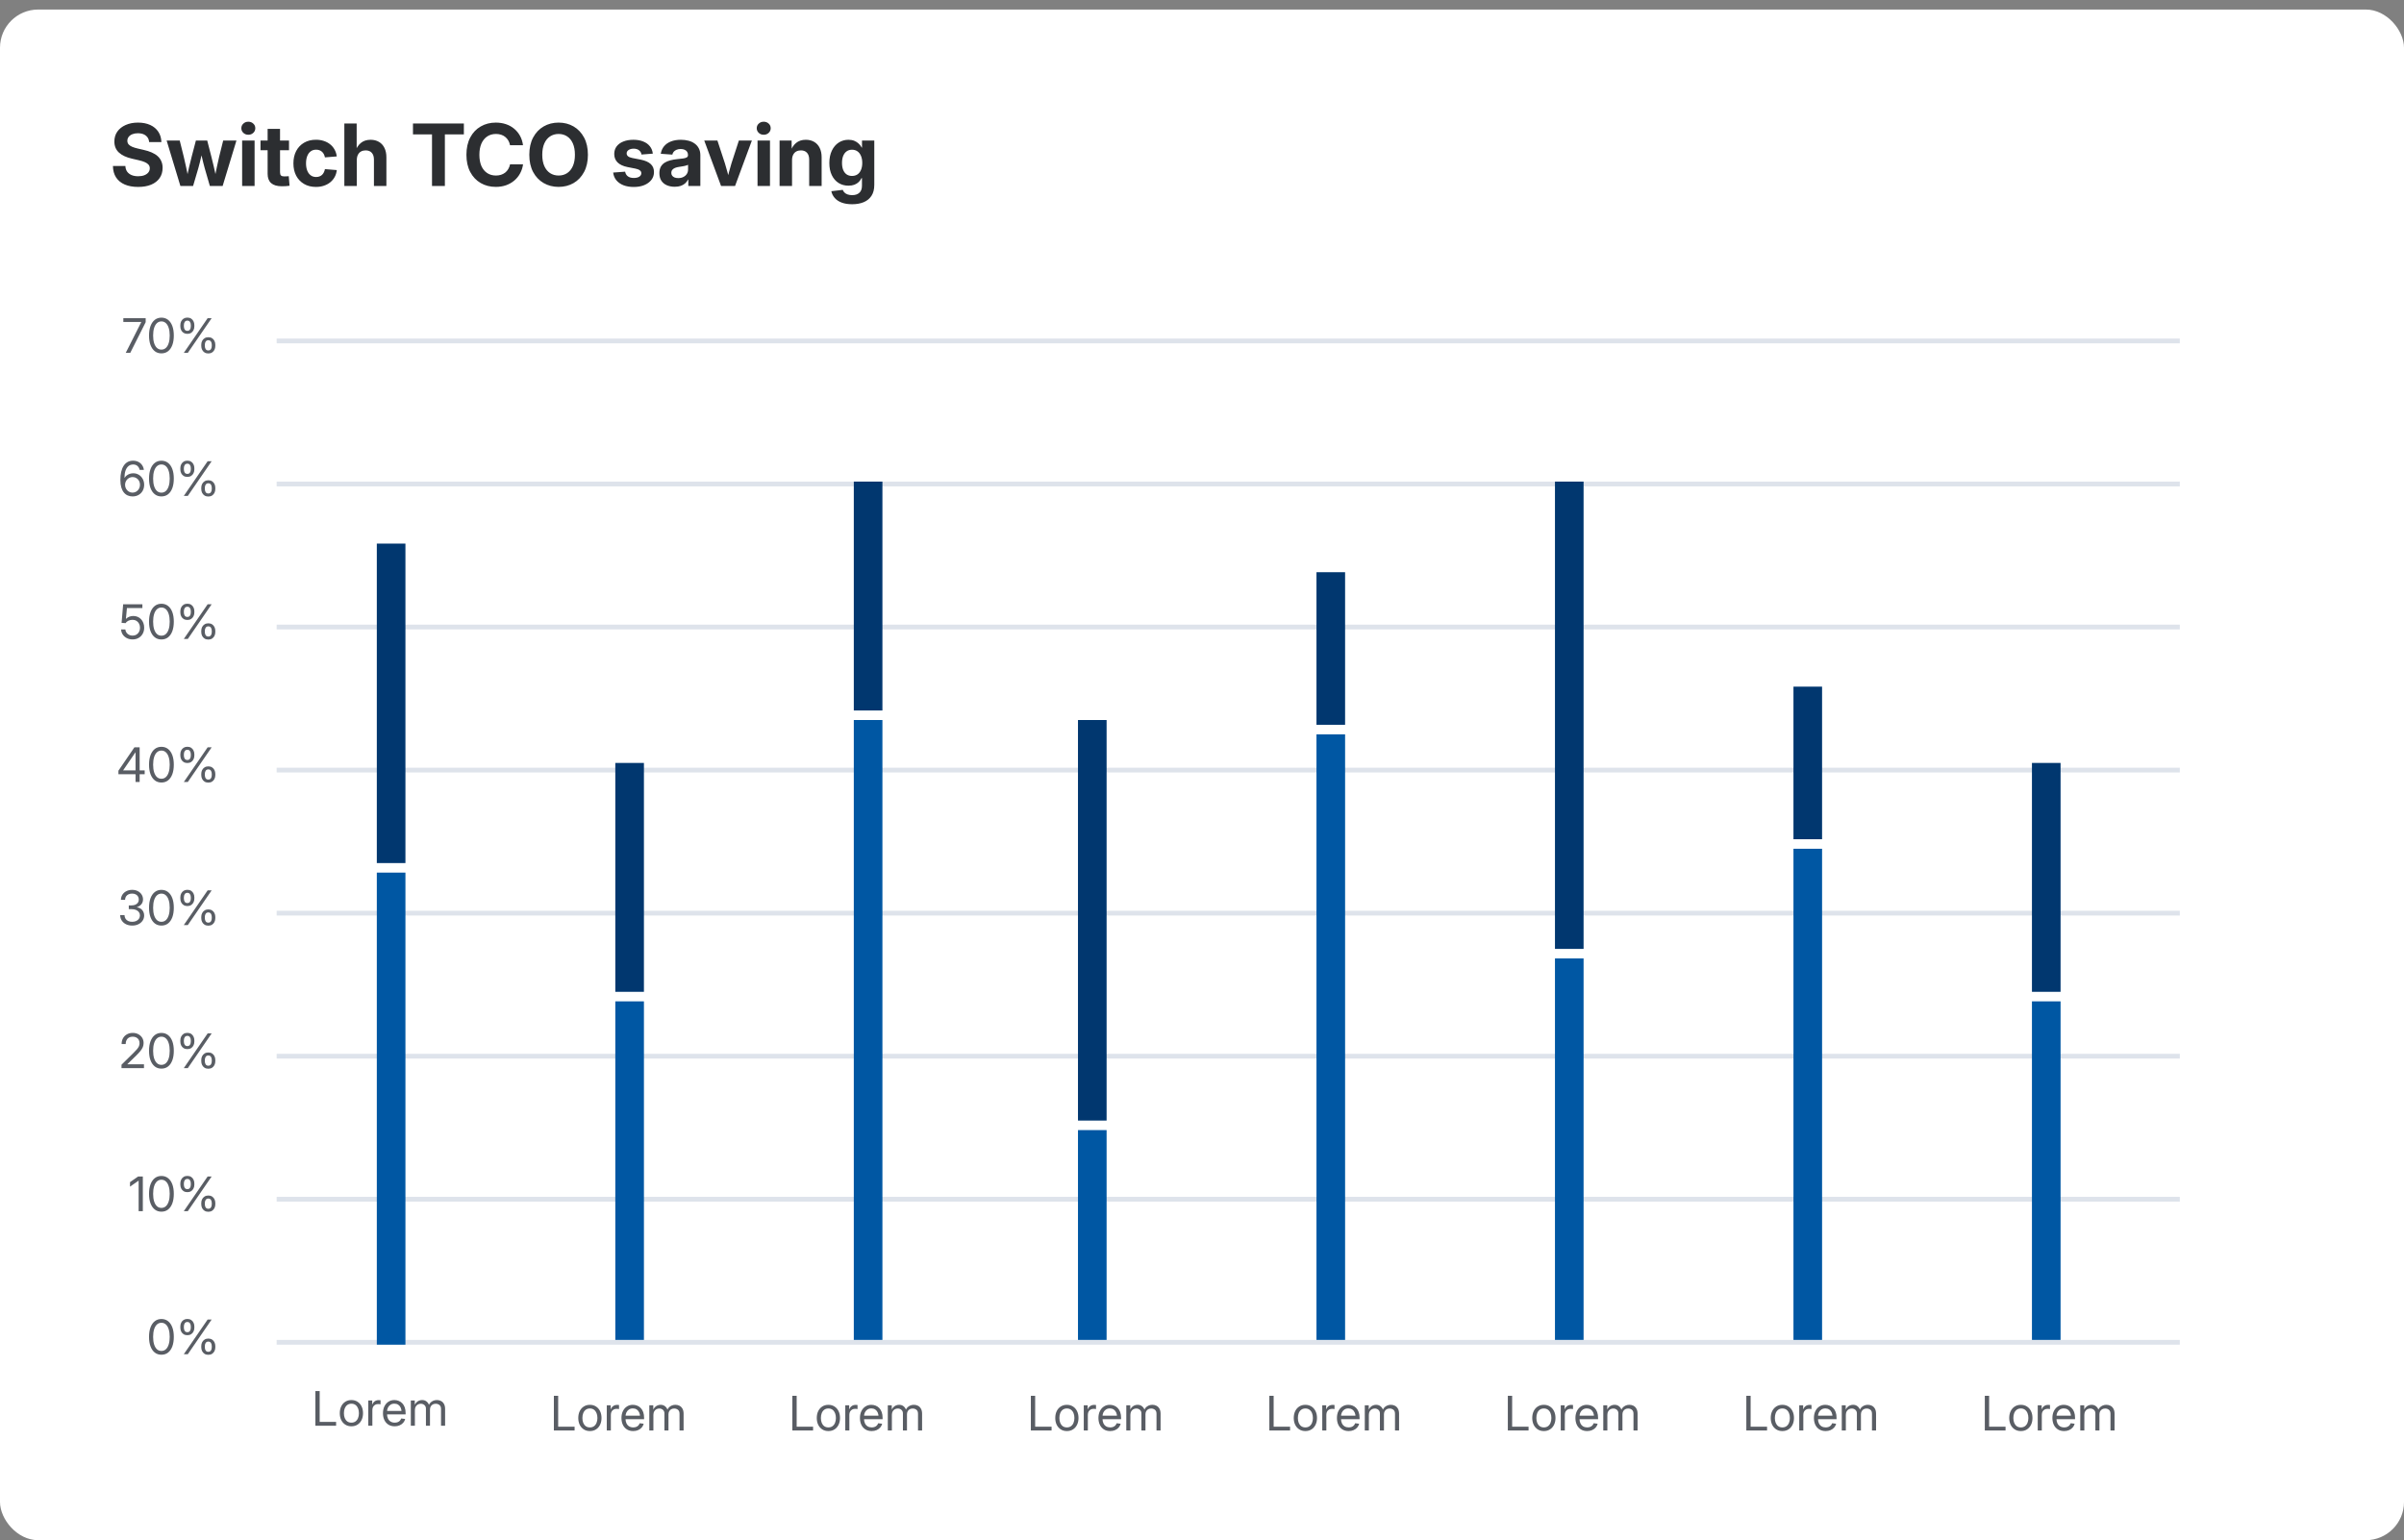 <svg width="504" height="323" viewBox="0 0 504 323" fill="none" xmlns="http://www.w3.org/2000/svg">
<rect x="0" y="0" width="504" height="323" fill="#808080" stroke="none"/>
<rect y="2" width="504" height="321" rx="8" fill="white"/>
<path d="M28.959 39.202C27.869 39.202 26.932 39.032 26.146 38.692C25.361 38.352 24.755 37.855 24.327 37.198C23.905 36.542 23.689 35.745 23.677 34.808H26.287C26.305 35.27 26.425 35.663 26.648 35.985C26.876 36.302 27.186 36.545 27.579 36.715C27.972 36.879 28.432 36.961 28.959 36.961C29.451 36.961 29.879 36.894 30.242 36.759C30.605 36.618 30.89 36.422 31.095 36.17C31.3 35.918 31.402 35.625 31.402 35.291C31.402 34.998 31.317 34.749 31.148 34.544C30.977 34.339 30.723 34.16 30.383 34.008C30.043 33.855 29.612 33.721 29.091 33.603L27.685 33.278C26.472 33.003 25.549 32.569 24.916 31.977C24.289 31.386 23.976 30.618 23.976 29.675C23.976 28.878 24.184 28.184 24.6 27.592C25.021 27 25.605 26.54 26.349 26.212C27.093 25.878 27.951 25.711 28.924 25.711C29.914 25.711 30.773 25.878 31.499 26.212C32.226 26.546 32.791 27.02 33.195 27.636C33.6 28.245 33.813 28.966 33.837 29.798H31.27C31.224 29.218 30.992 28.764 30.576 28.436C30.16 28.107 29.606 27.943 28.915 27.943C28.47 27.943 28.08 28.011 27.746 28.145C27.412 28.28 27.154 28.468 26.973 28.708C26.791 28.942 26.7 29.215 26.7 29.525C26.7 29.818 26.785 30.067 26.955 30.273C27.125 30.472 27.374 30.642 27.702 30.782C28.03 30.923 28.426 31.046 28.889 31.151L30.11 31.433C30.743 31.573 31.306 31.752 31.798 31.969C32.29 32.18 32.706 32.438 33.046 32.742C33.386 33.047 33.644 33.404 33.819 33.815C34.001 34.219 34.092 34.679 34.092 35.194C34.092 36.015 33.887 36.727 33.477 37.33C33.066 37.928 32.477 38.391 31.71 38.719C30.942 39.041 30.025 39.202 28.959 39.202ZM37.818 39L34.935 29.473H37.678L38.53 32.892C38.688 33.548 38.847 34.245 39.005 34.983C39.169 35.716 39.327 36.48 39.48 37.277H39.154C39.312 36.492 39.48 35.73 39.655 34.992C39.831 34.254 40.004 33.554 40.174 32.892L41.07 29.473H43.443L44.322 32.892C44.486 33.554 44.656 34.254 44.832 34.992C45.008 35.725 45.178 36.486 45.342 37.277H45.008C45.16 36.486 45.315 35.725 45.474 34.992C45.632 34.26 45.787 33.56 45.94 32.892L46.792 29.473H49.569L46.678 39H43.997L42.916 35.265C42.81 34.895 42.708 34.506 42.608 34.096C42.509 33.68 42.409 33.261 42.31 32.839C42.21 32.411 42.11 32.001 42.011 31.608H42.485C42.386 32.001 42.286 32.411 42.187 32.839C42.087 33.261 41.987 33.68 41.888 34.096C41.788 34.512 41.685 34.901 41.58 35.265L40.481 39H37.818ZM50.765 39V29.473H53.375V39H50.765ZM52.065 28.26C51.649 28.26 51.301 28.128 51.02 27.864C50.738 27.601 50.598 27.275 50.598 26.889C50.598 26.502 50.738 26.18 51.02 25.922C51.301 25.658 51.647 25.526 52.057 25.526C52.473 25.526 52.821 25.658 53.102 25.922C53.384 26.18 53.524 26.502 53.524 26.889C53.524 27.275 53.384 27.601 53.102 27.864C52.821 28.128 52.476 28.26 52.065 28.26ZM60.591 29.473V31.503H54.614V29.473H60.591ZM56.108 27.029H58.71V36.126C58.71 36.442 58.777 36.668 58.912 36.803C59.047 36.932 59.281 36.996 59.615 36.996C59.744 36.996 59.902 36.99 60.09 36.978C60.283 36.967 60.433 36.958 60.538 36.952L60.705 38.956C60.488 38.997 60.236 39.023 59.949 39.035C59.668 39.053 59.39 39.062 59.114 39.062C58.106 39.062 57.353 38.845 56.855 38.411C56.357 37.977 56.108 37.327 56.108 36.46V27.029ZM66.242 39.202C65.287 39.202 64.455 38.994 63.746 38.578C63.037 38.162 62.486 37.585 62.094 36.847C61.707 36.102 61.514 35.241 61.514 34.263C61.514 33.278 61.707 32.414 62.094 31.67C62.486 30.926 63.037 30.346 63.746 29.93C64.455 29.514 65.287 29.306 66.242 29.306C66.84 29.306 67.391 29.391 67.894 29.561C68.398 29.725 68.841 29.962 69.222 30.273C69.603 30.577 69.91 30.943 70.144 31.371C70.385 31.799 70.537 32.276 70.602 32.804L68.123 33.006C68.076 32.76 68.003 32.54 67.903 32.347C67.804 32.148 67.675 31.977 67.517 31.837C67.358 31.69 67.174 31.579 66.963 31.503C66.758 31.427 66.526 31.389 66.269 31.389C65.823 31.389 65.442 31.509 65.126 31.749C64.81 31.983 64.569 32.317 64.405 32.751C64.241 33.179 64.159 33.68 64.159 34.254C64.159 34.828 64.241 35.329 64.405 35.757C64.569 36.185 64.81 36.519 65.126 36.759C65.442 36.999 65.823 37.119 66.269 37.119C66.526 37.119 66.758 37.081 66.963 37.005C67.174 36.929 67.356 36.82 67.508 36.68C67.666 36.533 67.795 36.357 67.894 36.152C68 35.947 68.076 35.719 68.123 35.467L70.61 35.669C70.552 36.196 70.405 36.677 70.171 37.11C69.936 37.538 69.626 37.91 69.239 38.227C68.858 38.537 68.413 38.777 67.903 38.947C67.399 39.117 66.846 39.202 66.242 39.202ZM74.803 33.603V39H72.192V25.904H74.776V31.907H74.416C74.691 31.087 75.096 30.451 75.629 30C76.168 29.543 76.856 29.314 77.694 29.314C78.362 29.314 78.945 29.461 79.443 29.754C79.941 30.041 80.325 30.46 80.595 31.011C80.87 31.556 81.008 32.218 81.008 32.997V39H78.397V33.463C78.397 32.848 78.245 32.373 77.94 32.039C77.636 31.705 77.208 31.538 76.657 31.538C76.294 31.538 75.972 31.614 75.69 31.767C75.415 31.919 75.198 32.15 75.04 32.461C74.882 32.766 74.803 33.147 74.803 33.603ZM86.58 28.181V25.904H97.25V28.181H93.269V39H90.57V28.181H86.58ZM103.938 39.193C102.761 39.193 101.706 38.924 100.774 38.385C99.849 37.846 99.119 37.075 98.586 36.073C98.053 35.065 97.786 33.861 97.786 32.461C97.786 31.049 98.053 29.839 98.586 28.831C99.119 27.823 99.852 27.053 100.783 26.52C101.715 25.98 102.767 25.711 103.938 25.711C104.7 25.711 105.406 25.819 106.057 26.036C106.707 26.253 107.281 26.569 107.779 26.985C108.283 27.395 108.696 27.894 109.019 28.48C109.341 29.065 109.552 29.725 109.651 30.457H106.927C106.856 30.082 106.736 29.751 106.566 29.464C106.396 29.171 106.183 28.922 105.925 28.717C105.673 28.512 105.383 28.356 105.055 28.251C104.727 28.145 104.372 28.093 103.991 28.093C103.276 28.093 102.658 28.269 102.137 28.62C101.615 28.972 101.211 29.473 100.924 30.123C100.643 30.773 100.502 31.553 100.502 32.461C100.502 33.375 100.643 34.157 100.924 34.808C101.211 35.452 101.615 35.947 102.137 36.293C102.658 36.639 103.273 36.812 103.982 36.812C104.369 36.812 104.724 36.759 105.046 36.653C105.368 36.548 105.658 36.395 105.916 36.196C106.174 35.991 106.388 35.742 106.558 35.449C106.733 35.156 106.859 34.825 106.936 34.456H109.66C109.566 35.13 109.364 35.757 109.054 36.337C108.749 36.911 108.348 37.412 107.85 37.84C107.352 38.268 106.774 38.602 106.118 38.842C105.462 39.076 104.735 39.193 103.938 39.193ZM117.113 39.193C115.947 39.193 114.898 38.924 113.967 38.385C113.041 37.846 112.309 37.075 111.77 36.073C111.236 35.065 110.97 33.861 110.97 32.461C110.97 31.055 111.236 29.848 111.77 28.84C112.309 27.832 113.041 27.059 113.967 26.52C114.898 25.98 115.947 25.711 117.113 25.711C118.279 25.711 119.325 25.98 120.251 26.52C121.177 27.059 121.909 27.832 122.448 28.84C122.987 29.848 123.257 31.055 123.257 32.461C123.257 33.861 122.987 35.065 122.448 36.073C121.909 37.081 121.177 37.855 120.251 38.394C119.325 38.927 118.279 39.193 117.113 39.193ZM117.113 36.812C117.787 36.812 118.382 36.645 118.897 36.31C119.413 35.971 119.814 35.476 120.102 34.825C120.389 34.175 120.532 33.387 120.532 32.461C120.532 31.523 120.389 30.73 120.102 30.079C119.814 29.429 119.413 28.936 118.897 28.602C118.382 28.263 117.787 28.093 117.113 28.093C116.439 28.093 115.845 28.263 115.329 28.602C114.813 28.936 114.409 29.432 114.116 30.088C113.829 30.738 113.686 31.529 113.686 32.461C113.686 33.387 113.829 34.175 114.116 34.825C114.409 35.476 114.813 35.971 115.329 36.31C115.845 36.645 116.439 36.812 117.113 36.812ZM132.863 39.211C132.066 39.211 131.357 39.094 130.736 38.859C130.115 38.619 129.614 38.273 129.233 37.822C128.858 37.371 128.63 36.826 128.548 36.188L131.053 36.003C131.135 36.425 131.328 36.75 131.633 36.978C131.938 37.207 132.351 37.321 132.872 37.321C133.364 37.321 133.751 37.23 134.032 37.049C134.313 36.861 134.454 36.621 134.454 36.328C134.454 36.076 134.349 35.874 134.138 35.722C133.933 35.563 133.628 35.443 133.224 35.361L131.562 35.036C130.643 34.849 129.948 34.526 129.479 34.069C129.011 33.606 128.776 33.015 128.776 32.294C128.776 31.685 128.94 31.157 129.269 30.712C129.603 30.267 130.068 29.924 130.666 29.684C131.27 29.438 131.979 29.314 132.793 29.314C133.584 29.314 134.272 29.435 134.858 29.675C135.444 29.909 135.907 30.243 136.247 30.677C136.593 31.11 136.798 31.626 136.862 32.224L134.489 32.408C134.442 32.051 134.275 31.758 133.988 31.529C133.701 31.295 133.323 31.178 132.854 31.178C132.415 31.178 132.058 31.271 131.782 31.459C131.513 31.641 131.378 31.875 131.378 32.162C131.378 32.408 131.475 32.613 131.668 32.777C131.867 32.935 132.169 33.056 132.573 33.138L134.331 33.48C135.274 33.674 135.972 33.981 136.423 34.403C136.88 34.825 137.108 35.382 137.108 36.073C137.108 36.706 136.927 37.257 136.563 37.726C136.2 38.194 135.699 38.56 135.061 38.824C134.428 39.082 133.695 39.211 132.863 39.211ZM141.468 39.167C140.847 39.167 140.293 39.062 139.807 38.851C139.32 38.64 138.937 38.323 138.655 37.901C138.38 37.48 138.242 36.955 138.242 36.328C138.242 35.789 138.339 35.341 138.532 34.983C138.731 34.626 139.001 34.339 139.341 34.122C139.687 33.905 140.079 33.741 140.519 33.63C140.958 33.513 141.418 33.431 141.898 33.384C142.467 33.331 142.921 33.278 143.261 33.226C143.601 33.173 143.847 33.097 143.999 32.997C144.157 32.892 144.236 32.736 144.236 32.531V32.478C144.236 32.227 144.175 32.01 144.052 31.828C143.935 31.646 143.762 31.506 143.533 31.406C143.305 31.301 143.029 31.248 142.707 31.248C142.379 31.248 142.092 31.301 141.846 31.406C141.6 31.506 141.4 31.644 141.248 31.819C141.102 31.995 141.005 32.197 140.958 32.426L138.532 32.25C138.626 31.641 138.854 31.116 139.218 30.677C139.581 30.237 140.062 29.9 140.659 29.666C141.257 29.432 141.954 29.314 142.751 29.314C143.337 29.314 143.879 29.382 144.377 29.517C144.875 29.651 145.306 29.856 145.669 30.132C146.038 30.401 146.322 30.738 146.521 31.143C146.727 31.547 146.829 32.022 146.829 32.566V39H144.307V37.664H144.254C144.09 37.969 143.882 38.235 143.63 38.464C143.378 38.687 143.073 38.859 142.716 38.982C142.364 39.105 141.948 39.167 141.468 39.167ZM142.197 37.348C142.613 37.348 142.974 37.269 143.278 37.11C143.589 36.952 143.829 36.738 143.999 36.469C144.169 36.199 144.254 35.895 144.254 35.555V34.562C144.178 34.608 144.069 34.652 143.929 34.693C143.788 34.734 143.63 34.775 143.454 34.816C143.278 34.852 143.094 34.884 142.9 34.913C142.713 34.942 142.528 34.972 142.347 35.001C142.042 35.042 141.767 35.112 141.521 35.212C141.28 35.312 141.09 35.446 140.949 35.616C140.809 35.786 140.738 35.997 140.738 36.249C140.738 36.483 140.8 36.683 140.923 36.847C141.046 37.011 141.216 37.137 141.433 37.225C141.655 37.307 141.91 37.348 142.197 37.348ZM151.171 39L147.646 29.473H150.406L151.988 34.289C152.176 34.875 152.346 35.467 152.498 36.065C152.656 36.656 152.814 37.257 152.973 37.866H152.375C152.533 37.257 152.688 36.656 152.841 36.065C152.993 35.467 153.16 34.875 153.342 34.289L154.906 29.473H157.631L154.106 39H151.171ZM158.817 39V29.473H161.428V39H158.817ZM160.118 28.26C159.702 28.26 159.354 28.128 159.072 27.864C158.791 27.601 158.65 27.275 158.65 26.889C158.65 26.502 158.791 26.18 159.072 25.922C159.354 25.658 159.699 25.526 160.109 25.526C160.525 25.526 160.874 25.658 161.155 25.922C161.437 26.18 161.577 26.502 161.577 26.889C161.577 27.275 161.437 27.601 161.155 27.864C160.874 28.128 160.528 28.26 160.118 28.26ZM166.051 33.603V39H163.44V29.473H165.963L165.98 31.907H165.664C165.939 31.087 166.344 30.451 166.877 30C167.416 29.543 168.104 29.314 168.942 29.314C169.61 29.314 170.193 29.461 170.691 29.754C171.189 30.041 171.573 30.46 171.843 31.011C172.118 31.556 172.256 32.218 172.256 32.997V39H169.646V33.463C169.646 32.848 169.493 32.373 169.188 32.039C168.884 31.705 168.456 31.538 167.905 31.538C167.542 31.538 167.22 31.614 166.938 31.767C166.663 31.919 166.446 32.15 166.288 32.461C166.13 32.766 166.051 33.147 166.051 33.603ZM178.654 42.832C177.805 42.832 177.075 42.718 176.466 42.489C175.856 42.261 175.37 41.938 175.007 41.523C174.644 41.112 174.403 40.638 174.286 40.099L176.686 39.817C176.756 40.028 176.876 40.216 177.046 40.38C177.216 40.55 177.433 40.682 177.696 40.775C177.966 40.875 178.285 40.925 178.654 40.925C179.305 40.925 179.809 40.758 180.166 40.424C180.529 40.096 180.711 39.603 180.711 38.947V37.356H180.614C180.462 37.673 180.26 37.951 180.008 38.191C179.762 38.426 179.46 38.61 179.103 38.745C178.751 38.874 178.344 38.938 177.881 38.938C177.107 38.938 176.419 38.751 175.815 38.376C175.212 37.995 174.737 37.45 174.392 36.741C174.046 36.032 173.873 35.183 173.873 34.192C173.873 33.185 174.049 32.317 174.4 31.591C174.752 30.858 175.229 30.296 175.833 29.903C176.437 29.511 177.116 29.314 177.872 29.314C178.347 29.314 178.76 29.388 179.111 29.534C179.469 29.681 179.776 29.88 180.034 30.132C180.292 30.378 180.503 30.653 180.667 30.958H180.72V29.473H183.295V38.763C183.295 39.7 183.099 40.468 182.706 41.065C182.313 41.669 181.769 42.114 181.071 42.401C180.374 42.688 179.568 42.832 178.654 42.832ZM178.619 36.899C179.064 36.899 179.448 36.791 179.771 36.574C180.093 36.352 180.339 36.035 180.509 35.625C180.685 35.215 180.772 34.728 180.772 34.166C180.772 33.603 180.685 33.117 180.509 32.707C180.339 32.291 180.093 31.969 179.771 31.74C179.448 31.512 179.064 31.398 178.619 31.398C178.186 31.398 177.811 31.512 177.494 31.74C177.184 31.963 176.943 32.282 176.773 32.698C176.609 33.108 176.527 33.598 176.527 34.166C176.527 34.734 176.609 35.224 176.773 35.634C176.943 36.044 177.184 36.357 177.494 36.574C177.811 36.791 178.186 36.899 178.619 36.899Z" fill="#2C2E31"/>
<path d="M26.361 74L29.618 67.55V67.52H25.858V66.725H30.541V67.569L27.309 74H26.361ZM33.842 74.107C33.305 74.107 32.842 73.958 32.455 73.658C32.068 73.356 31.768 72.926 31.557 72.369C31.348 71.812 31.244 71.145 31.244 70.367C31.244 69.589 31.348 68.922 31.557 68.365C31.768 67.805 32.068 67.374 32.455 67.071C32.842 66.769 33.305 66.617 33.842 66.617C34.379 66.617 34.841 66.769 35.228 67.071C35.619 67.374 35.919 67.805 36.127 68.365C36.335 68.922 36.44 69.589 36.44 70.367C36.44 71.142 36.335 71.809 36.127 72.369C35.919 72.926 35.621 73.356 35.233 73.658C34.846 73.958 34.382 74.107 33.842 74.107ZM33.842 73.316C34.206 73.316 34.517 73.199 34.774 72.965C35.035 72.727 35.233 72.389 35.37 71.949C35.51 71.51 35.58 70.982 35.58 70.367C35.58 69.749 35.51 69.22 35.37 68.78C35.233 68.338 35.035 67.999 34.774 67.765C34.517 67.527 34.206 67.408 33.842 67.408C33.477 67.408 33.165 67.527 32.904 67.765C32.647 67.999 32.449 68.338 32.309 68.78C32.172 69.22 32.103 69.749 32.103 70.367C32.103 70.982 32.172 71.51 32.309 71.949C32.449 72.389 32.647 72.727 32.904 72.965C33.165 73.199 33.477 73.316 33.842 73.316ZM39.281 70.016C38.975 70.016 38.712 69.946 38.49 69.806C38.269 69.666 38.1 69.477 37.982 69.239C37.865 68.998 37.807 68.73 37.807 68.434V68.185C37.807 67.892 37.865 67.626 37.982 67.389C38.103 67.148 38.272 66.957 38.49 66.817C38.712 66.677 38.975 66.607 39.281 66.607C39.59 66.607 39.854 66.677 40.072 66.817C40.29 66.957 40.456 67.148 40.57 67.389C40.688 67.626 40.746 67.892 40.746 68.185V68.434C40.746 68.73 40.688 68.998 40.57 69.239C40.453 69.477 40.285 69.666 40.067 69.806C39.849 69.946 39.587 70.016 39.281 70.016ZM39.281 69.381C39.522 69.381 39.703 69.293 39.823 69.117C39.944 68.938 40.004 68.71 40.004 68.434V68.185C40.004 67.911 39.944 67.686 39.823 67.511C39.706 67.332 39.525 67.242 39.281 67.242C39.04 67.242 38.858 67.332 38.734 67.511C38.611 67.686 38.549 67.911 38.549 68.185V68.434C38.549 68.71 38.609 68.938 38.73 69.117C38.853 69.293 39.037 69.381 39.281 69.381ZM43.676 74.127C43.367 74.127 43.101 74.057 42.88 73.917C42.662 73.777 42.492 73.588 42.372 73.351C42.255 73.11 42.196 72.843 42.196 72.55V72.296C42.196 72.003 42.255 71.738 42.372 71.5C42.492 71.262 42.663 71.074 42.885 70.934C43.106 70.79 43.37 70.719 43.676 70.719C43.985 70.719 44.249 70.79 44.467 70.934C44.685 71.074 44.851 71.262 44.965 71.5C45.082 71.738 45.141 72.003 45.141 72.296V72.55C45.141 72.843 45.082 73.11 44.965 73.351C44.848 73.588 44.68 73.777 44.462 73.917C44.244 74.057 43.982 74.127 43.676 74.127ZM43.676 73.492C43.917 73.492 44.097 73.404 44.218 73.228C44.338 73.049 44.398 72.823 44.398 72.55V72.296C44.398 72.026 44.338 71.801 44.218 71.622C44.097 71.443 43.917 71.353 43.676 71.353C43.435 71.353 43.253 71.443 43.129 71.622C43.005 71.801 42.943 72.026 42.943 72.296V72.55C42.943 72.823 43.004 73.049 43.124 73.228C43.248 73.404 43.432 73.492 43.676 73.492ZM38.534 74L43.534 66.725H44.374L39.374 74H38.534ZM27.782 104.107C27.424 104.107 27.09 104.041 26.781 103.907C26.472 103.774 26.202 103.567 25.971 103.287C25.74 103.007 25.559 102.651 25.429 102.218C25.302 101.782 25.238 101.261 25.238 100.655C25.238 100.03 25.294 99.47 25.404 98.976C25.518 98.478 25.688 98.053 25.912 97.701C26.137 97.35 26.413 97.081 26.742 96.895C27.074 96.71 27.458 96.617 27.895 96.617C28.311 96.617 28.681 96.699 29.003 96.861C29.325 97.021 29.586 97.245 29.784 97.535C29.986 97.825 30.113 98.162 30.165 98.546H29.281C29.206 98.211 29.055 97.939 28.827 97.731C28.599 97.519 28.3 97.413 27.929 97.413C27.528 97.413 27.191 97.529 26.918 97.76C26.648 97.991 26.443 98.315 26.303 98.731C26.166 99.148 26.098 99.638 26.098 100.201H26.127C26.247 100.006 26.4 99.838 26.586 99.698C26.771 99.555 26.978 99.446 27.206 99.371C27.437 99.293 27.681 99.254 27.939 99.254C28.368 99.254 28.754 99.358 29.096 99.566C29.441 99.775 29.714 100.061 29.916 100.426C30.121 100.787 30.224 101.201 30.224 101.666C30.224 102.132 30.121 102.55 29.916 102.921C29.711 103.289 29.424 103.578 29.057 103.79C28.692 104.002 28.267 104.107 27.782 104.107ZM27.782 103.312C28.075 103.312 28.34 103.238 28.578 103.092C28.816 102.945 29.003 102.747 29.14 102.496C29.28 102.245 29.35 101.969 29.35 101.666C29.35 101.363 29.283 101.09 29.149 100.846C29.016 100.602 28.832 100.408 28.598 100.265C28.363 100.118 28.1 100.045 27.807 100.045C27.585 100.045 27.379 100.089 27.186 100.177C26.994 100.261 26.825 100.379 26.679 100.528C26.535 100.678 26.423 100.852 26.342 101.051C26.26 101.246 26.22 101.454 26.22 101.676C26.22 101.972 26.288 102.244 26.425 102.491C26.565 102.739 26.752 102.937 26.986 103.087C27.224 103.237 27.489 103.312 27.782 103.312ZM33.842 104.107C33.305 104.107 32.842 103.958 32.455 103.658C32.068 103.355 31.768 102.926 31.557 102.369C31.348 101.812 31.244 101.145 31.244 100.367C31.244 99.589 31.348 98.922 31.557 98.365C31.768 97.805 32.068 97.374 32.455 97.071C32.842 96.769 33.305 96.617 33.842 96.617C34.379 96.617 34.841 96.769 35.228 97.071C35.619 97.374 35.919 97.805 36.127 98.365C36.335 98.922 36.44 99.589 36.44 100.367C36.44 101.142 36.335 101.809 36.127 102.369C35.919 102.926 35.621 103.355 35.233 103.658C34.846 103.958 34.382 104.107 33.842 104.107ZM33.842 103.316C34.206 103.316 34.517 103.199 34.774 102.965C35.035 102.727 35.233 102.389 35.37 101.949C35.51 101.51 35.58 100.982 35.58 100.367C35.58 99.749 35.51 99.22 35.37 98.78C35.233 98.338 35.035 97.999 34.774 97.765C34.517 97.527 34.206 97.408 33.842 97.408C33.477 97.408 33.165 97.527 32.904 97.765C32.647 97.999 32.449 98.338 32.309 98.78C32.172 99.22 32.103 99.749 32.103 100.367C32.103 100.982 32.172 101.51 32.309 101.949C32.449 102.389 32.647 102.727 32.904 102.965C33.165 103.199 33.477 103.316 33.842 103.316ZM39.281 100.016C38.975 100.016 38.712 99.946 38.49 99.806C38.269 99.666 38.1 99.477 37.982 99.239C37.865 98.998 37.807 98.73 37.807 98.434V98.185C37.807 97.892 37.865 97.626 37.982 97.389C38.103 97.148 38.272 96.957 38.49 96.817C38.712 96.677 38.975 96.607 39.281 96.607C39.59 96.607 39.854 96.677 40.072 96.817C40.29 96.957 40.456 97.148 40.57 97.389C40.688 97.626 40.746 97.892 40.746 98.185V98.434C40.746 98.73 40.688 98.998 40.57 99.239C40.453 99.477 40.285 99.666 40.067 99.806C39.849 99.946 39.587 100.016 39.281 100.016ZM39.281 99.381C39.522 99.381 39.703 99.293 39.823 99.117C39.944 98.938 40.004 98.71 40.004 98.434V98.185C40.004 97.911 39.944 97.686 39.823 97.511C39.706 97.332 39.525 97.242 39.281 97.242C39.04 97.242 38.858 97.332 38.734 97.511C38.611 97.686 38.549 97.911 38.549 98.185V98.434C38.549 98.71 38.609 98.938 38.73 99.117C38.853 99.293 39.037 99.381 39.281 99.381ZM43.676 104.127C43.367 104.127 43.101 104.057 42.88 103.917C42.662 103.777 42.492 103.588 42.372 103.351C42.255 103.11 42.196 102.843 42.196 102.55V102.296C42.196 102.003 42.255 101.738 42.372 101.5C42.492 101.262 42.663 101.074 42.885 100.934C43.106 100.79 43.37 100.719 43.676 100.719C43.985 100.719 44.249 100.79 44.467 100.934C44.685 101.074 44.851 101.262 44.965 101.5C45.082 101.738 45.141 102.003 45.141 102.296V102.55C45.141 102.843 45.082 103.11 44.965 103.351C44.848 103.588 44.68 103.777 44.462 103.917C44.244 104.057 43.982 104.127 43.676 104.127ZM43.676 103.492C43.917 103.492 44.097 103.404 44.218 103.229C44.338 103.049 44.398 102.823 44.398 102.55V102.296C44.398 102.026 44.338 101.801 44.218 101.622C44.097 101.443 43.917 101.354 43.676 101.354C43.435 101.354 43.253 101.443 43.129 101.622C43.005 101.801 42.943 102.026 42.943 102.296V102.55C42.943 102.823 43.004 103.049 43.124 103.229C43.248 103.404 43.432 103.492 43.676 103.492ZM38.534 104L43.534 96.725H44.374L39.374 104H38.534ZM27.797 134.098C27.351 134.098 26.949 134.007 26.591 133.824C26.236 133.642 25.951 133.395 25.736 133.082C25.525 132.766 25.409 132.41 25.39 132.013H26.278C26.301 132.26 26.381 132.481 26.518 132.677C26.654 132.869 26.833 133.022 27.055 133.136C27.276 133.246 27.523 133.302 27.797 133.302C28.103 133.302 28.371 133.232 28.602 133.092C28.837 132.949 29.021 132.753 29.154 132.506C29.288 132.255 29.355 131.97 29.355 131.651C29.355 131.329 29.288 131.043 29.154 130.792C29.024 130.541 28.843 130.344 28.612 130.201C28.381 130.058 28.113 129.986 27.807 129.986C27.484 129.986 27.191 130.047 26.928 130.167C26.667 130.287 26.474 130.458 26.347 130.68L25.492 130.631L25.819 126.725H29.852V127.521H26.61L26.4 129.776H26.425C26.62 129.584 26.846 129.438 27.104 129.337C27.361 129.233 27.641 129.181 27.943 129.181C28.279 129.181 28.585 129.241 28.861 129.361C29.141 129.482 29.382 129.653 29.584 129.874C29.789 130.095 29.947 130.356 30.058 130.655C30.172 130.955 30.229 131.282 30.229 131.637C30.229 132.115 30.124 132.54 29.916 132.911C29.711 133.279 29.426 133.569 29.061 133.78C28.697 133.992 28.275 134.098 27.797 134.098ZM33.842 134.107C33.305 134.107 32.842 133.958 32.455 133.658C32.068 133.355 31.768 132.926 31.557 132.369C31.348 131.812 31.244 131.145 31.244 130.367C31.244 129.589 31.348 128.922 31.557 128.365C31.768 127.805 32.068 127.374 32.455 127.071C32.842 126.769 33.305 126.617 33.842 126.617C34.379 126.617 34.841 126.769 35.228 127.071C35.619 127.374 35.919 127.805 36.127 128.365C36.335 128.922 36.44 129.589 36.44 130.367C36.44 131.142 36.335 131.809 36.127 132.369C35.919 132.926 35.621 133.355 35.233 133.658C34.846 133.958 34.382 134.107 33.842 134.107ZM33.842 133.316C34.206 133.316 34.517 133.199 34.774 132.965C35.035 132.727 35.233 132.389 35.37 131.949C35.51 131.51 35.58 130.982 35.58 130.367C35.58 129.749 35.51 129.22 35.37 128.78C35.233 128.338 35.035 127.999 34.774 127.765C34.517 127.527 34.206 127.408 33.842 127.408C33.477 127.408 33.165 127.527 32.904 127.765C32.647 127.999 32.449 128.338 32.309 128.78C32.172 129.22 32.103 129.749 32.103 130.367C32.103 130.982 32.172 131.51 32.309 131.949C32.449 132.389 32.647 132.727 32.904 132.965C33.165 133.199 33.477 133.316 33.842 133.316ZM39.281 130.016C38.975 130.016 38.712 129.946 38.49 129.806C38.269 129.666 38.1 129.477 37.982 129.239C37.865 128.998 37.807 128.73 37.807 128.434V128.185C37.807 127.892 37.865 127.626 37.982 127.389C38.103 127.148 38.272 126.957 38.49 126.817C38.712 126.677 38.975 126.607 39.281 126.607C39.59 126.607 39.854 126.677 40.072 126.817C40.29 126.957 40.456 127.148 40.57 127.389C40.688 127.626 40.746 127.892 40.746 128.185V128.434C40.746 128.73 40.688 128.998 40.57 129.239C40.453 129.477 40.285 129.666 40.067 129.806C39.849 129.946 39.587 130.016 39.281 130.016ZM39.281 129.381C39.522 129.381 39.703 129.293 39.823 129.117C39.944 128.938 40.004 128.71 40.004 128.434V128.185C40.004 127.911 39.944 127.687 39.823 127.511C39.706 127.332 39.525 127.242 39.281 127.242C39.04 127.242 38.858 127.332 38.734 127.511C38.611 127.687 38.549 127.911 38.549 128.185V128.434C38.549 128.71 38.609 128.938 38.73 129.117C38.853 129.293 39.037 129.381 39.281 129.381ZM43.676 134.127C43.367 134.127 43.101 134.057 42.88 133.917C42.662 133.777 42.492 133.588 42.372 133.351C42.255 133.11 42.196 132.843 42.196 132.55V132.296C42.196 132.003 42.255 131.738 42.372 131.5C42.492 131.262 42.663 131.074 42.885 130.934C43.106 130.79 43.37 130.719 43.676 130.719C43.985 130.719 44.249 130.79 44.467 130.934C44.685 131.074 44.851 131.262 44.965 131.5C45.082 131.738 45.141 132.003 45.141 132.296V132.55C45.141 132.843 45.082 133.11 44.965 133.351C44.848 133.588 44.68 133.777 44.462 133.917C44.244 134.057 43.982 134.127 43.676 134.127ZM43.676 133.492C43.917 133.492 44.097 133.404 44.218 133.229C44.338 133.049 44.398 132.823 44.398 132.55V132.296C44.398 132.026 44.338 131.801 44.218 131.622C44.097 131.443 43.917 131.354 43.676 131.354C43.435 131.354 43.253 131.443 43.129 131.622C43.005 131.801 42.943 132.026 42.943 132.296V132.55C42.943 132.823 43.004 133.049 43.124 133.229C43.248 133.404 43.432 133.492 43.676 133.492ZM38.534 134L43.534 126.725H44.374L39.374 134H38.534ZM24.828 162.364V161.627L28.178 156.725H28.725V157.789H28.388L25.824 161.539V161.568H30.331V162.364H24.828ZM28.417 164V162.145V161.798V156.725H29.276V164H28.417ZM33.842 164.107C33.305 164.107 32.842 163.958 32.455 163.658C32.068 163.355 31.768 162.926 31.557 162.369C31.348 161.812 31.244 161.145 31.244 160.367C31.244 159.589 31.348 158.922 31.557 158.365C31.768 157.805 32.068 157.374 32.455 157.071C32.842 156.769 33.305 156.617 33.842 156.617C34.379 156.617 34.841 156.769 35.228 157.071C35.619 157.374 35.919 157.805 36.127 158.365C36.335 158.922 36.44 159.589 36.44 160.367C36.44 161.142 36.335 161.809 36.127 162.369C35.919 162.926 35.621 163.355 35.233 163.658C34.846 163.958 34.382 164.107 33.842 164.107ZM33.842 163.316C34.206 163.316 34.517 163.199 34.774 162.965C35.035 162.727 35.233 162.389 35.37 161.949C35.51 161.51 35.58 160.982 35.58 160.367C35.58 159.749 35.51 159.22 35.37 158.78C35.233 158.338 35.035 157.999 34.774 157.765C34.517 157.527 34.206 157.408 33.842 157.408C33.477 157.408 33.165 157.527 32.904 157.765C32.647 157.999 32.449 158.338 32.309 158.78C32.172 159.22 32.103 159.749 32.103 160.367C32.103 160.982 32.172 161.51 32.309 161.949C32.449 162.389 32.647 162.727 32.904 162.965C33.165 163.199 33.477 163.316 33.842 163.316ZM39.281 160.016C38.975 160.016 38.712 159.946 38.49 159.806C38.269 159.666 38.1 159.477 37.982 159.239C37.865 158.998 37.807 158.73 37.807 158.434V158.185C37.807 157.892 37.865 157.626 37.982 157.389C38.103 157.148 38.272 156.957 38.49 156.817C38.712 156.677 38.975 156.607 39.281 156.607C39.59 156.607 39.854 156.677 40.072 156.817C40.29 156.957 40.456 157.148 40.57 157.389C40.688 157.626 40.746 157.892 40.746 158.185V158.434C40.746 158.73 40.688 158.998 40.57 159.239C40.453 159.477 40.285 159.666 40.067 159.806C39.849 159.946 39.587 160.016 39.281 160.016ZM39.281 159.381C39.522 159.381 39.703 159.293 39.823 159.117C39.944 158.938 40.004 158.71 40.004 158.434V158.185C40.004 157.911 39.944 157.687 39.823 157.511C39.706 157.332 39.525 157.242 39.281 157.242C39.04 157.242 38.858 157.332 38.734 157.511C38.611 157.687 38.549 157.911 38.549 158.185V158.434C38.549 158.71 38.609 158.938 38.73 159.117C38.853 159.293 39.037 159.381 39.281 159.381ZM43.676 164.127C43.367 164.127 43.101 164.057 42.88 163.917C42.662 163.777 42.492 163.588 42.372 163.351C42.255 163.11 42.196 162.843 42.196 162.55V162.296C42.196 162.003 42.255 161.738 42.372 161.5C42.492 161.262 42.663 161.074 42.885 160.934C43.106 160.79 43.37 160.719 43.676 160.719C43.985 160.719 44.249 160.79 44.467 160.934C44.685 161.074 44.851 161.262 44.965 161.5C45.082 161.738 45.141 162.003 45.141 162.296V162.55C45.141 162.843 45.082 163.11 44.965 163.351C44.848 163.588 44.68 163.777 44.462 163.917C44.244 164.057 43.982 164.127 43.676 164.127ZM43.676 163.492C43.917 163.492 44.097 163.404 44.218 163.229C44.338 163.049 44.398 162.823 44.398 162.55V162.296C44.398 162.026 44.338 161.801 44.218 161.622C44.097 161.443 43.917 161.354 43.676 161.354C43.435 161.354 43.253 161.443 43.129 161.622C43.005 161.801 42.943 162.026 42.943 162.296V162.55C42.943 162.823 43.004 163.049 43.124 163.229C43.248 163.404 43.432 163.492 43.676 163.492ZM38.534 164L43.534 156.725H44.374L39.374 164H38.534ZM27.724 194.107C27.232 194.107 26.797 194.015 26.42 193.829C26.046 193.644 25.749 193.386 25.531 193.058C25.313 192.729 25.201 192.348 25.194 191.915H26.102C26.112 192.208 26.184 192.46 26.317 192.672C26.451 192.88 26.636 193.04 26.874 193.15C27.112 193.261 27.388 193.316 27.704 193.316C28.026 193.316 28.31 193.261 28.554 193.15C28.798 193.04 28.99 192.883 29.13 192.682C29.27 192.48 29.34 192.245 29.34 191.979C29.34 191.715 29.268 191.485 29.125 191.29C28.982 191.095 28.78 190.942 28.52 190.831C28.259 190.72 27.95 190.665 27.592 190.665H27.001V189.874H27.592C27.891 189.874 28.153 189.825 28.378 189.728C28.606 189.627 28.783 189.487 28.91 189.308C29.037 189.125 29.101 188.912 29.101 188.668C29.101 188.408 29.042 188.183 28.925 187.994C28.811 187.805 28.648 187.66 28.436 187.56C28.228 187.455 27.981 187.403 27.694 187.403C27.411 187.403 27.159 187.455 26.938 187.56C26.719 187.664 26.545 187.813 26.415 188.009C26.288 188.204 26.223 188.44 26.22 188.717H25.351C25.357 188.303 25.463 187.939 25.668 187.623C25.876 187.307 26.156 187.062 26.508 186.886C26.863 186.707 27.261 186.617 27.704 186.617C28.153 186.617 28.549 186.707 28.891 186.886C29.236 187.065 29.504 187.306 29.696 187.608C29.888 187.908 29.984 188.245 29.984 188.619C29.984 189.007 29.87 189.343 29.643 189.63C29.418 189.913 29.11 190.113 28.72 190.23V190.265C29.029 190.317 29.296 190.423 29.52 190.582C29.745 190.742 29.918 190.942 30.038 191.183C30.162 191.42 30.224 191.687 30.224 191.983C30.224 192.394 30.115 192.76 29.896 193.082C29.678 193.401 29.381 193.652 29.003 193.834C28.629 194.016 28.202 194.107 27.724 194.107ZM33.842 194.107C33.305 194.107 32.842 193.958 32.455 193.658C32.068 193.355 31.768 192.926 31.557 192.369C31.348 191.812 31.244 191.145 31.244 190.367C31.244 189.589 31.348 188.922 31.557 188.365C31.768 187.805 32.068 187.374 32.455 187.071C32.842 186.769 33.305 186.617 33.842 186.617C34.379 186.617 34.841 186.769 35.228 187.071C35.619 187.374 35.919 187.805 36.127 188.365C36.335 188.922 36.44 189.589 36.44 190.367C36.44 191.142 36.335 191.809 36.127 192.369C35.919 192.926 35.621 193.355 35.233 193.658C34.846 193.958 34.382 194.107 33.842 194.107ZM33.842 193.316C34.206 193.316 34.517 193.199 34.774 192.965C35.035 192.727 35.233 192.389 35.37 191.949C35.51 191.51 35.58 190.982 35.58 190.367C35.58 189.749 35.51 189.22 35.37 188.78C35.233 188.338 35.035 187.999 34.774 187.765C34.517 187.527 34.206 187.408 33.842 187.408C33.477 187.408 33.165 187.527 32.904 187.765C32.647 187.999 32.449 188.338 32.309 188.78C32.172 189.22 32.103 189.749 32.103 190.367C32.103 190.982 32.172 191.51 32.309 191.949C32.449 192.389 32.647 192.727 32.904 192.965C33.165 193.199 33.477 193.316 33.842 193.316ZM39.281 190.016C38.975 190.016 38.712 189.946 38.49 189.806C38.269 189.666 38.1 189.477 37.982 189.239C37.865 188.998 37.807 188.73 37.807 188.434V188.185C37.807 187.892 37.865 187.626 37.982 187.389C38.103 187.148 38.272 186.957 38.49 186.817C38.712 186.677 38.975 186.607 39.281 186.607C39.59 186.607 39.854 186.677 40.072 186.817C40.29 186.957 40.456 187.148 40.57 187.389C40.688 187.626 40.746 187.892 40.746 188.185V188.434C40.746 188.73 40.688 188.998 40.57 189.239C40.453 189.477 40.285 189.666 40.067 189.806C39.849 189.946 39.587 190.016 39.281 190.016ZM39.281 189.381C39.522 189.381 39.703 189.293 39.823 189.117C39.944 188.938 40.004 188.71 40.004 188.434V188.185C40.004 187.911 39.944 187.687 39.823 187.511C39.706 187.332 39.525 187.242 39.281 187.242C39.04 187.242 38.858 187.332 38.734 187.511C38.611 187.687 38.549 187.911 38.549 188.185V188.434C38.549 188.71 38.609 188.938 38.73 189.117C38.853 189.293 39.037 189.381 39.281 189.381ZM43.676 194.127C43.367 194.127 43.101 194.057 42.88 193.917C42.662 193.777 42.492 193.588 42.372 193.351C42.255 193.11 42.196 192.843 42.196 192.55V192.296C42.196 192.003 42.255 191.738 42.372 191.5C42.492 191.262 42.663 191.074 42.885 190.934C43.106 190.79 43.37 190.719 43.676 190.719C43.985 190.719 44.249 190.79 44.467 190.934C44.685 191.074 44.851 191.262 44.965 191.5C45.082 191.738 45.141 192.003 45.141 192.296V192.55C45.141 192.843 45.082 193.11 44.965 193.351C44.848 193.588 44.68 193.777 44.462 193.917C44.244 194.057 43.982 194.127 43.676 194.127ZM43.676 193.492C43.917 193.492 44.097 193.404 44.218 193.229C44.338 193.049 44.398 192.823 44.398 192.55V192.296C44.398 192.026 44.338 191.801 44.218 191.622C44.097 191.443 43.917 191.354 43.676 191.354C43.435 191.354 43.253 191.443 43.129 191.622C43.005 191.801 42.943 192.026 42.943 192.296V192.55C42.943 192.823 43.004 193.049 43.124 193.229C43.248 193.404 43.432 193.492 43.676 193.492ZM38.534 194L43.534 186.725H44.374L39.374 194H38.534ZM25.473 224V223.292L27.982 220.816C28.275 220.527 28.515 220.274 28.7 220.06C28.889 219.841 29.029 219.632 29.12 219.43C29.211 219.225 29.257 219.003 29.257 218.766C29.257 218.486 29.197 218.245 29.076 218.043C28.956 217.838 28.788 217.682 28.573 217.574C28.358 217.464 28.108 217.408 27.821 217.408C27.512 217.408 27.247 217.472 27.025 217.599C26.807 217.726 26.64 217.905 26.523 218.136C26.405 218.367 26.347 218.639 26.347 218.951H25.497C25.497 218.489 25.595 218.084 25.79 217.735C25.989 217.384 26.264 217.11 26.615 216.915C26.967 216.716 27.372 216.617 27.831 216.617C28.274 216.617 28.666 216.71 29.008 216.896C29.35 217.078 29.618 217.328 29.814 217.647C30.009 217.966 30.106 218.331 30.106 218.741C30.106 219.034 30.054 219.312 29.95 219.576C29.846 219.837 29.675 220.115 29.438 220.411C29.203 220.704 28.891 221.043 28.5 221.427L26.703 223.17V223.204H30.185V224H25.473ZM33.842 224.107C33.305 224.107 32.842 223.958 32.455 223.658C32.068 223.355 31.768 222.926 31.557 222.369C31.348 221.812 31.244 221.145 31.244 220.367C31.244 219.589 31.348 218.922 31.557 218.365C31.768 217.805 32.068 217.374 32.455 217.071C32.842 216.769 33.305 216.617 33.842 216.617C34.379 216.617 34.841 216.769 35.228 217.071C35.619 217.374 35.919 217.805 36.127 218.365C36.335 218.922 36.44 219.589 36.44 220.367C36.44 221.142 36.335 221.809 36.127 222.369C35.919 222.926 35.621 223.355 35.233 223.658C34.846 223.958 34.382 224.107 33.842 224.107ZM33.842 223.316C34.206 223.316 34.517 223.199 34.774 222.965C35.035 222.727 35.233 222.389 35.37 221.949C35.51 221.51 35.58 220.982 35.58 220.367C35.58 219.749 35.51 219.22 35.37 218.78C35.233 218.338 35.035 217.999 34.774 217.765C34.517 217.527 34.206 217.408 33.842 217.408C33.477 217.408 33.165 217.527 32.904 217.765C32.647 217.999 32.449 218.338 32.309 218.78C32.172 219.22 32.103 219.749 32.103 220.367C32.103 220.982 32.172 221.51 32.309 221.949C32.449 222.389 32.647 222.727 32.904 222.965C33.165 223.199 33.477 223.316 33.842 223.316ZM39.281 220.016C38.975 220.016 38.712 219.946 38.49 219.806C38.269 219.666 38.1 219.477 37.982 219.239C37.865 218.998 37.807 218.73 37.807 218.434V218.185C37.807 217.892 37.865 217.626 37.982 217.389C38.103 217.148 38.272 216.957 38.49 216.817C38.712 216.677 38.975 216.607 39.281 216.607C39.59 216.607 39.854 216.677 40.072 216.817C40.29 216.957 40.456 217.148 40.57 217.389C40.688 217.626 40.746 217.892 40.746 218.185V218.434C40.746 218.73 40.688 218.998 40.57 219.239C40.453 219.477 40.285 219.666 40.067 219.806C39.849 219.946 39.587 220.016 39.281 220.016ZM39.281 219.381C39.522 219.381 39.703 219.293 39.823 219.117C39.944 218.938 40.004 218.71 40.004 218.434V218.185C40.004 217.911 39.944 217.687 39.823 217.511C39.706 217.332 39.525 217.242 39.281 217.242C39.04 217.242 38.858 217.332 38.734 217.511C38.611 217.687 38.549 217.911 38.549 218.185V218.434C38.549 218.71 38.609 218.938 38.73 219.117C38.853 219.293 39.037 219.381 39.281 219.381ZM43.676 224.127C43.367 224.127 43.101 224.057 42.88 223.917C42.662 223.777 42.492 223.588 42.372 223.351C42.255 223.11 42.196 222.843 42.196 222.55V222.296C42.196 222.003 42.255 221.738 42.372 221.5C42.492 221.262 42.663 221.074 42.885 220.934C43.106 220.79 43.37 220.719 43.676 220.719C43.985 220.719 44.249 220.79 44.467 220.934C44.685 221.074 44.851 221.262 44.965 221.5C45.082 221.738 45.141 222.003 45.141 222.296V222.55C45.141 222.843 45.082 223.11 44.965 223.351C44.848 223.588 44.68 223.777 44.462 223.917C44.244 224.057 43.982 224.127 43.676 224.127ZM43.676 223.492C43.917 223.492 44.097 223.404 44.218 223.229C44.338 223.049 44.398 222.823 44.398 222.55V222.296C44.398 222.026 44.338 221.801 44.218 221.622C44.097 221.443 43.917 221.354 43.676 221.354C43.435 221.354 43.253 221.443 43.129 221.622C43.005 221.801 42.943 222.026 42.943 222.296V222.55C42.943 222.823 43.004 223.049 43.124 223.229C43.248 223.404 43.432 223.492 43.676 223.492ZM38.534 224L43.534 216.725H44.374L39.374 224H38.534ZM29.945 246.725V254H29.066V247.613H29.042L27.255 248.858V247.916L28.969 246.725H29.945ZM33.842 254.107C33.305 254.107 32.842 253.958 32.455 253.658C32.068 253.355 31.768 252.926 31.557 252.369C31.348 251.812 31.244 251.145 31.244 250.367C31.244 249.589 31.348 248.922 31.557 248.365C31.768 247.805 32.068 247.374 32.455 247.071C32.842 246.769 33.305 246.617 33.842 246.617C34.379 246.617 34.841 246.769 35.228 247.071C35.619 247.374 35.919 247.805 36.127 248.365C36.335 248.922 36.44 249.589 36.44 250.367C36.44 251.142 36.335 251.809 36.127 252.369C35.919 252.926 35.621 253.355 35.233 253.658C34.846 253.958 34.382 254.107 33.842 254.107ZM33.842 253.316C34.206 253.316 34.517 253.199 34.774 252.965C35.035 252.727 35.233 252.389 35.37 251.949C35.51 251.51 35.58 250.982 35.58 250.367C35.58 249.749 35.51 249.22 35.37 248.78C35.233 248.338 35.035 247.999 34.774 247.765C34.517 247.527 34.206 247.408 33.842 247.408C33.477 247.408 33.165 247.527 32.904 247.765C32.647 247.999 32.449 248.338 32.309 248.78C32.172 249.22 32.103 249.749 32.103 250.367C32.103 250.982 32.172 251.51 32.309 251.949C32.449 252.389 32.647 252.727 32.904 252.965C33.165 253.199 33.477 253.316 33.842 253.316ZM39.281 250.016C38.975 250.016 38.712 249.946 38.49 249.806C38.269 249.666 38.1 249.477 37.982 249.239C37.865 248.998 37.807 248.73 37.807 248.434V248.185C37.807 247.892 37.865 247.626 37.982 247.389C38.103 247.148 38.272 246.957 38.49 246.817C38.712 246.677 38.975 246.607 39.281 246.607C39.59 246.607 39.854 246.677 40.072 246.817C40.29 246.957 40.456 247.148 40.57 247.389C40.688 247.626 40.746 247.892 40.746 248.185V248.434C40.746 248.73 40.688 248.998 40.57 249.239C40.453 249.477 40.285 249.666 40.067 249.806C39.849 249.946 39.587 250.016 39.281 250.016ZM39.281 249.381C39.522 249.381 39.703 249.293 39.823 249.117C39.944 248.938 40.004 248.71 40.004 248.434V248.185C40.004 247.911 39.944 247.687 39.823 247.511C39.706 247.332 39.525 247.242 39.281 247.242C39.04 247.242 38.858 247.332 38.734 247.511C38.611 247.687 38.549 247.911 38.549 248.185V248.434C38.549 248.71 38.609 248.938 38.73 249.117C38.853 249.293 39.037 249.381 39.281 249.381ZM43.676 254.127C43.367 254.127 43.101 254.057 42.88 253.917C42.662 253.777 42.492 253.588 42.372 253.351C42.255 253.11 42.196 252.843 42.196 252.55V252.296C42.196 252.003 42.255 251.738 42.372 251.5C42.492 251.262 42.663 251.074 42.885 250.934C43.106 250.79 43.37 250.719 43.676 250.719C43.985 250.719 44.249 250.79 44.467 250.934C44.685 251.074 44.851 251.262 44.965 251.5C45.082 251.738 45.141 252.003 45.141 252.296V252.55C45.141 252.843 45.082 253.11 44.965 253.351C44.848 253.588 44.68 253.777 44.462 253.917C44.244 254.057 43.982 254.127 43.676 254.127ZM43.676 253.492C43.917 253.492 44.097 253.404 44.218 253.229C44.338 253.049 44.398 252.823 44.398 252.55V252.296C44.398 252.026 44.338 251.801 44.218 251.622C44.097 251.443 43.917 251.354 43.676 251.354C43.435 251.354 43.253 251.443 43.129 251.622C43.005 251.801 42.943 252.026 42.943 252.296V252.55C42.943 252.823 43.004 253.049 43.124 253.229C43.248 253.404 43.432 253.492 43.676 253.492ZM38.534 254L43.534 246.725H44.374L39.374 254H38.534ZM33.842 284.107C33.305 284.107 32.842 283.958 32.455 283.658C32.068 283.355 31.768 282.926 31.557 282.369C31.348 281.812 31.244 281.145 31.244 280.367C31.244 279.589 31.348 278.922 31.557 278.365C31.768 277.805 32.068 277.374 32.455 277.071C32.842 276.769 33.305 276.617 33.842 276.617C34.379 276.617 34.841 276.769 35.228 277.071C35.619 277.374 35.919 277.805 36.127 278.365C36.335 278.922 36.44 279.589 36.44 280.367C36.44 281.142 36.335 281.809 36.127 282.369C35.919 282.926 35.621 283.355 35.233 283.658C34.846 283.958 34.382 284.107 33.842 284.107ZM33.842 283.316C34.206 283.316 34.517 283.199 34.774 282.965C35.035 282.727 35.233 282.389 35.37 281.949C35.51 281.51 35.58 280.982 35.58 280.367C35.58 279.749 35.51 279.22 35.37 278.78C35.233 278.338 35.035 277.999 34.774 277.765C34.517 277.527 34.206 277.408 33.842 277.408C33.477 277.408 33.165 277.527 32.904 277.765C32.647 277.999 32.449 278.338 32.309 278.78C32.172 279.22 32.103 279.749 32.103 280.367C32.103 280.982 32.172 281.51 32.309 281.949C32.449 282.389 32.647 282.727 32.904 282.965C33.165 283.199 33.477 283.316 33.842 283.316ZM39.281 280.016C38.975 280.016 38.712 279.946 38.49 279.806C38.269 279.666 38.1 279.477 37.982 279.239C37.865 278.998 37.807 278.73 37.807 278.434V278.185C37.807 277.892 37.865 277.626 37.982 277.389C38.103 277.148 38.272 276.957 38.49 276.817C38.712 276.677 38.975 276.607 39.281 276.607C39.59 276.607 39.854 276.677 40.072 276.817C40.29 276.957 40.456 277.148 40.57 277.389C40.688 277.626 40.746 277.892 40.746 278.185V278.434C40.746 278.73 40.688 278.998 40.57 279.239C40.453 279.477 40.285 279.666 40.067 279.806C39.849 279.946 39.587 280.016 39.281 280.016ZM39.281 279.381C39.522 279.381 39.703 279.293 39.823 279.117C39.944 278.938 40.004 278.71 40.004 278.434V278.185C40.004 277.911 39.944 277.687 39.823 277.511C39.706 277.332 39.525 277.242 39.281 277.242C39.04 277.242 38.858 277.332 38.734 277.511C38.611 277.687 38.549 277.911 38.549 278.185V278.434C38.549 278.71 38.609 278.938 38.73 279.117C38.853 279.293 39.037 279.381 39.281 279.381ZM43.676 284.127C43.367 284.127 43.101 284.057 42.88 283.917C42.662 283.777 42.492 283.588 42.372 283.351C42.255 283.11 42.196 282.843 42.196 282.55V282.296C42.196 282.003 42.255 281.738 42.372 281.5C42.492 281.262 42.663 281.074 42.885 280.934C43.106 280.79 43.37 280.719 43.676 280.719C43.985 280.719 44.249 280.79 44.467 280.934C44.685 281.074 44.851 281.262 44.965 281.5C45.082 281.738 45.141 282.003 45.141 282.296V282.55C45.141 282.843 45.082 283.11 44.965 283.351C44.848 283.588 44.68 283.777 44.462 283.917C44.244 284.057 43.982 284.127 43.676 284.127ZM43.676 283.492C43.917 283.492 44.097 283.404 44.218 283.229C44.338 283.049 44.398 282.823 44.398 282.55V282.296C44.398 282.026 44.338 281.801 44.218 281.622C44.097 281.443 43.917 281.354 43.676 281.354C43.435 281.354 43.253 281.443 43.129 281.622C43.005 281.801 42.943 282.026 42.943 282.296V282.55C42.943 282.823 43.004 283.049 43.124 283.229C43.248 283.404 43.432 283.492 43.676 283.492ZM38.534 284L43.534 276.725H44.374L39.374 284H38.534Z" fill="#595D64"/>
<path d="M66.119 299V291.725H67.022V298.199H70.465V299H66.119ZM73.673 299.117C73.188 299.117 72.761 299.002 72.394 298.771C72.029 298.539 71.744 298.217 71.539 297.804C71.337 297.39 71.236 296.913 71.236 296.373C71.236 295.829 71.337 295.351 71.539 294.938C71.744 294.521 72.029 294.197 72.394 293.966C72.761 293.731 73.188 293.614 73.673 293.614C74.158 293.614 74.583 293.731 74.947 293.966C75.315 294.197 75.6 294.521 75.802 294.938C76.007 295.351 76.109 295.829 76.109 296.373C76.109 296.913 76.007 297.39 75.802 297.804C75.6 298.217 75.315 298.539 74.947 298.771C74.583 299.002 74.158 299.117 73.673 299.117ZM73.673 298.351C74.015 298.351 74.303 298.264 74.537 298.092C74.772 297.919 74.949 297.683 75.069 297.384C75.19 297.084 75.25 296.747 75.25 296.373C75.25 295.995 75.19 295.657 75.069 295.357C74.949 295.058 74.772 294.82 74.537 294.645C74.303 294.469 74.015 294.381 73.673 294.381C73.331 294.381 73.043 294.469 72.809 294.645C72.574 294.817 72.397 295.053 72.276 295.353C72.159 295.652 72.101 295.992 72.101 296.373C72.101 296.751 72.159 297.089 72.276 297.389C72.397 297.685 72.573 297.919 72.804 298.092C73.038 298.264 73.328 298.351 73.673 298.351ZM77.213 299V293.707H78.033V294.532H78.067C78.165 294.262 78.328 294.044 78.556 293.878C78.787 293.712 79.064 293.629 79.386 293.629C79.457 293.629 79.531 293.632 79.606 293.639C79.68 293.645 79.739 293.65 79.781 293.653V294.508C79.749 294.498 79.684 294.487 79.586 294.474C79.488 294.461 79.381 294.454 79.264 294.454C79.042 294.454 78.841 294.503 78.658 294.601C78.476 294.698 78.331 294.841 78.224 295.03C78.12 295.216 78.067 295.445 78.067 295.719V299H77.213ZM82.755 299.117C82.241 299.117 81.799 299.002 81.432 298.771C81.064 298.536 80.781 298.214 80.582 297.804C80.387 297.39 80.289 296.915 80.289 296.378C80.289 295.838 80.388 295.361 80.587 294.947C80.789 294.531 81.069 294.205 81.427 293.971C81.788 293.733 82.205 293.614 82.677 293.614C83.005 293.614 83.311 293.673 83.595 293.79C83.881 293.904 84.132 294.075 84.347 294.303C84.565 294.531 84.734 294.814 84.855 295.152C84.975 295.491 85.035 295.883 85.035 296.329V296.622H80.797V295.895H84.571L84.19 296.153C84.19 295.799 84.13 295.488 84.01 295.221C83.889 294.954 83.717 294.745 83.492 294.596C83.268 294.446 82.996 294.371 82.677 294.371C82.361 294.371 82.088 294.448 81.856 294.601C81.629 294.75 81.451 294.955 81.324 295.216C81.201 295.473 81.139 295.764 81.139 296.09V296.505C81.139 296.882 81.204 297.21 81.334 297.486C81.464 297.763 81.65 297.976 81.891 298.126C82.135 298.276 82.424 298.351 82.76 298.351C82.991 298.351 83.196 298.316 83.375 298.248C83.557 298.176 83.71 298.076 83.834 297.945C83.958 297.812 84.05 297.656 84.112 297.477L84.947 297.579C84.876 297.882 84.737 298.149 84.532 298.38C84.33 298.611 84.076 298.792 83.77 298.922C83.468 299.052 83.129 299.117 82.755 299.117ZM86.129 299V293.707H86.959L86.964 294.84H86.876C86.964 294.566 87.089 294.34 87.252 294.161C87.415 293.979 87.603 293.842 87.818 293.751C88.033 293.657 88.258 293.609 88.492 293.609C88.893 293.609 89.225 293.728 89.488 293.966C89.755 294.2 89.923 294.492 89.991 294.84H89.845C89.916 294.602 90.035 294.391 90.201 294.205C90.367 294.02 90.569 293.875 90.807 293.771C91.044 293.663 91.308 293.609 91.598 293.609C91.913 293.609 92.201 293.678 92.462 293.814C92.722 293.951 92.929 294.158 93.082 294.435C93.238 294.711 93.316 295.061 93.316 295.484V299H92.462V295.499C92.462 295.102 92.35 294.819 92.125 294.649C91.904 294.477 91.645 294.391 91.349 294.391C91.101 294.391 90.888 294.443 90.709 294.547C90.53 294.651 90.392 294.794 90.294 294.977C90.196 295.156 90.147 295.361 90.147 295.592V299H89.298V295.411C89.298 295.105 89.195 294.859 88.99 294.674C88.785 294.485 88.526 294.391 88.214 294.391C88.002 294.391 87.802 294.441 87.613 294.542C87.424 294.643 87.272 294.793 87.154 294.991C87.04 295.187 86.983 295.431 86.983 295.724V299H86.129Z" fill="#595D64"/>
<path d="M116.119 300V292.725H117.022V299.199H120.465V300H116.119ZM123.673 300.117C123.188 300.117 122.761 300.002 122.394 299.771C122.029 299.539 121.744 299.217 121.539 298.804C121.337 298.39 121.236 297.913 121.236 297.373C121.236 296.829 121.337 296.351 121.539 295.938C121.744 295.521 122.029 295.197 122.394 294.966C122.761 294.731 123.188 294.614 123.673 294.614C124.158 294.614 124.583 294.731 124.947 294.966C125.315 295.197 125.6 295.521 125.802 295.938C126.007 296.351 126.109 296.829 126.109 297.373C126.109 297.913 126.007 298.39 125.802 298.804C125.6 299.217 125.315 299.539 124.947 299.771C124.583 300.002 124.158 300.117 123.673 300.117ZM123.673 299.351C124.015 299.351 124.303 299.264 124.537 299.092C124.771 298.919 124.949 298.683 125.069 298.384C125.19 298.084 125.25 297.747 125.25 297.373C125.25 296.995 125.19 296.657 125.069 296.357C124.949 296.058 124.771 295.82 124.537 295.645C124.303 295.469 124.015 295.381 123.673 295.381C123.331 295.381 123.043 295.469 122.809 295.645C122.574 295.817 122.397 296.053 122.276 296.353C122.159 296.652 122.101 296.992 122.101 297.373C122.101 297.751 122.159 298.089 122.276 298.389C122.397 298.685 122.573 298.919 122.804 299.092C123.038 299.264 123.328 299.351 123.673 299.351ZM127.213 300V294.707H128.033V295.532H128.067C128.165 295.262 128.328 295.044 128.556 294.878C128.787 294.712 129.063 294.629 129.386 294.629C129.457 294.629 129.531 294.632 129.605 294.639C129.68 294.645 129.739 294.65 129.781 294.653V295.508C129.749 295.498 129.684 295.487 129.586 295.474C129.488 295.461 129.381 295.454 129.264 295.454C129.042 295.454 128.84 295.503 128.658 295.601C128.476 295.698 128.331 295.841 128.224 296.03C128.119 296.216 128.067 296.445 128.067 296.719V300H127.213ZM132.755 300.117C132.241 300.117 131.799 300.002 131.432 299.771C131.064 299.536 130.781 299.214 130.582 298.804C130.387 298.39 130.289 297.915 130.289 297.378C130.289 296.838 130.388 296.361 130.587 295.947C130.789 295.531 131.069 295.205 131.427 294.971C131.788 294.733 132.205 294.614 132.677 294.614C133.006 294.614 133.312 294.673 133.595 294.79C133.881 294.904 134.132 295.075 134.347 295.303C134.565 295.531 134.734 295.814 134.854 296.152C134.975 296.491 135.035 296.883 135.035 297.329V297.622H130.797V296.895H134.571L134.19 297.153C134.19 296.799 134.13 296.488 134.01 296.221C133.889 295.954 133.717 295.745 133.492 295.596C133.268 295.446 132.996 295.371 132.677 295.371C132.361 295.371 132.088 295.448 131.856 295.601C131.629 295.75 131.451 295.955 131.324 296.216C131.201 296.473 131.139 296.764 131.139 297.09V297.505C131.139 297.882 131.204 298.21 131.334 298.486C131.464 298.763 131.65 298.976 131.891 299.126C132.135 299.276 132.424 299.351 132.76 299.351C132.991 299.351 133.196 299.316 133.375 299.248C133.557 299.176 133.71 299.076 133.834 298.945C133.958 298.812 134.05 298.656 134.112 298.477L134.947 298.579C134.876 298.882 134.737 299.149 134.532 299.38C134.33 299.611 134.076 299.792 133.771 299.922C133.468 300.052 133.129 300.117 132.755 300.117ZM136.129 300V294.707H136.959L136.964 295.84H136.876C136.964 295.566 137.089 295.34 137.252 295.161C137.415 294.979 137.604 294.842 137.818 294.751C138.033 294.657 138.258 294.609 138.492 294.609C138.893 294.609 139.225 294.728 139.488 294.966C139.755 295.2 139.923 295.492 139.991 295.84H139.845C139.916 295.602 140.035 295.391 140.201 295.205C140.367 295.02 140.569 294.875 140.807 294.771C141.044 294.663 141.308 294.609 141.598 294.609C141.913 294.609 142.201 294.678 142.462 294.814C142.722 294.951 142.929 295.158 143.082 295.435C143.238 295.711 143.316 296.061 143.316 296.484V300H142.462V296.499C142.462 296.102 142.35 295.819 142.125 295.649C141.904 295.477 141.645 295.391 141.349 295.391C141.101 295.391 140.888 295.443 140.709 295.547C140.53 295.651 140.392 295.794 140.294 295.977C140.196 296.156 140.147 296.361 140.147 296.592V300H139.298V296.411C139.298 296.105 139.195 295.859 138.99 295.674C138.785 295.485 138.526 295.391 138.214 295.391C138.002 295.391 137.802 295.441 137.613 295.542C137.424 295.643 137.271 295.793 137.154 295.991C137.04 296.187 136.983 296.431 136.983 296.724V300H136.129Z" fill="#595D64"/>
<path d="M166.119 300V292.725H167.022V299.199H170.465V300H166.119ZM173.673 300.117C173.188 300.117 172.761 300.002 172.394 299.771C172.029 299.539 171.744 299.217 171.539 298.804C171.337 298.39 171.236 297.913 171.236 297.373C171.236 296.829 171.337 296.351 171.539 295.938C171.744 295.521 172.029 295.197 172.394 294.966C172.761 294.731 173.188 294.614 173.673 294.614C174.158 294.614 174.583 294.731 174.947 294.966C175.315 295.197 175.6 295.521 175.802 295.938C176.007 296.351 176.109 296.829 176.109 297.373C176.109 297.913 176.007 298.39 175.802 298.804C175.6 299.217 175.315 299.539 174.947 299.771C174.583 300.002 174.158 300.117 173.673 300.117ZM173.673 299.351C174.015 299.351 174.303 299.264 174.537 299.092C174.771 298.919 174.949 298.683 175.069 298.384C175.19 298.084 175.25 297.747 175.25 297.373C175.25 296.995 175.19 296.657 175.069 296.357C174.949 296.058 174.771 295.82 174.537 295.645C174.303 295.469 174.015 295.381 173.673 295.381C173.331 295.381 173.043 295.469 172.809 295.645C172.574 295.817 172.397 296.053 172.276 296.353C172.159 296.652 172.101 296.992 172.101 297.373C172.101 297.751 172.159 298.089 172.276 298.389C172.397 298.685 172.573 298.919 172.804 299.092C173.038 299.264 173.328 299.351 173.673 299.351ZM177.213 300V294.707H178.033V295.532H178.067C178.165 295.262 178.328 295.044 178.556 294.878C178.787 294.712 179.063 294.629 179.386 294.629C179.457 294.629 179.531 294.632 179.605 294.639C179.68 294.645 179.739 294.65 179.781 294.653V295.508C179.749 295.498 179.684 295.487 179.586 295.474C179.488 295.461 179.381 295.454 179.264 295.454C179.042 295.454 178.84 295.503 178.658 295.601C178.476 295.698 178.331 295.841 178.224 296.03C178.119 296.216 178.067 296.445 178.067 296.719V300H177.213ZM182.755 300.117C182.241 300.117 181.799 300.002 181.432 299.771C181.064 299.536 180.781 299.214 180.582 298.804C180.387 298.39 180.289 297.915 180.289 297.378C180.289 296.838 180.388 296.361 180.587 295.947C180.789 295.531 181.069 295.205 181.427 294.971C181.788 294.733 182.205 294.614 182.677 294.614C183.006 294.614 183.312 294.673 183.595 294.79C183.881 294.904 184.132 295.075 184.347 295.303C184.565 295.531 184.734 295.814 184.854 296.152C184.975 296.491 185.035 296.883 185.035 297.329V297.622H180.797V296.895H184.571L184.19 297.153C184.19 296.799 184.13 296.488 184.01 296.221C183.889 295.954 183.717 295.745 183.492 295.596C183.268 295.446 182.996 295.371 182.677 295.371C182.361 295.371 182.088 295.448 181.856 295.601C181.629 295.75 181.451 295.955 181.324 296.216C181.201 296.473 181.139 296.764 181.139 297.09V297.505C181.139 297.882 181.204 298.21 181.334 298.486C181.464 298.763 181.65 298.976 181.891 299.126C182.135 299.276 182.424 299.351 182.76 299.351C182.991 299.351 183.196 299.316 183.375 299.248C183.557 299.176 183.71 299.076 183.834 298.945C183.958 298.812 184.05 298.656 184.112 298.477L184.947 298.579C184.876 298.882 184.737 299.149 184.532 299.38C184.33 299.611 184.076 299.792 183.771 299.922C183.468 300.052 183.129 300.117 182.755 300.117ZM186.129 300V294.707H186.959L186.964 295.84H186.876C186.964 295.566 187.089 295.34 187.252 295.161C187.415 294.979 187.604 294.842 187.818 294.751C188.033 294.657 188.258 294.609 188.492 294.609C188.893 294.609 189.225 294.728 189.488 294.966C189.755 295.2 189.923 295.492 189.991 295.84H189.845C189.916 295.602 190.035 295.391 190.201 295.205C190.367 295.02 190.569 294.875 190.807 294.771C191.044 294.663 191.308 294.609 191.598 294.609C191.913 294.609 192.201 294.678 192.462 294.814C192.722 294.951 192.929 295.158 193.082 295.435C193.238 295.711 193.316 296.061 193.316 296.484V300H192.462V296.499C192.462 296.102 192.35 295.819 192.125 295.649C191.904 295.477 191.645 295.391 191.349 295.391C191.101 295.391 190.888 295.443 190.709 295.547C190.53 295.651 190.392 295.794 190.294 295.977C190.196 296.156 190.147 296.361 190.147 296.592V300H189.298V296.411C189.298 296.105 189.195 295.859 188.99 295.674C188.785 295.485 188.526 295.391 188.214 295.391C188.002 295.391 187.802 295.441 187.613 295.542C187.424 295.643 187.271 295.793 187.154 295.991C187.04 296.187 186.983 296.431 186.983 296.724V300H186.129Z" fill="#595D64"/>
<path d="M216.119 300V292.725H217.022V299.199H220.465V300H216.119ZM223.673 300.117C223.188 300.117 222.761 300.002 222.394 299.771C222.029 299.539 221.744 299.217 221.539 298.804C221.337 298.39 221.236 297.913 221.236 297.373C221.236 296.829 221.337 296.351 221.539 295.938C221.744 295.521 222.029 295.197 222.394 294.966C222.761 294.731 223.188 294.614 223.673 294.614C224.158 294.614 224.583 294.731 224.947 294.966C225.315 295.197 225.6 295.521 225.802 295.938C226.007 296.351 226.109 296.829 226.109 297.373C226.109 297.913 226.007 298.39 225.802 298.804C225.6 299.217 225.315 299.539 224.947 299.771C224.583 300.002 224.158 300.117 223.673 300.117ZM223.673 299.351C224.015 299.351 224.303 299.264 224.537 299.092C224.771 298.919 224.949 298.683 225.069 298.384C225.19 298.084 225.25 297.747 225.25 297.373C225.25 296.995 225.19 296.657 225.069 296.357C224.949 296.058 224.771 295.82 224.537 295.645C224.303 295.469 224.015 295.381 223.673 295.381C223.331 295.381 223.043 295.469 222.809 295.645C222.574 295.817 222.397 296.053 222.276 296.353C222.159 296.652 222.101 296.992 222.101 297.373C222.101 297.751 222.159 298.089 222.276 298.389C222.397 298.685 222.573 298.919 222.804 299.092C223.038 299.264 223.328 299.351 223.673 299.351ZM227.213 300V294.707H228.033V295.532H228.067C228.165 295.262 228.328 295.044 228.556 294.878C228.787 294.712 229.063 294.629 229.386 294.629C229.457 294.629 229.531 294.632 229.605 294.639C229.68 294.645 229.739 294.65 229.781 294.653V295.508C229.749 295.498 229.684 295.487 229.586 295.474C229.488 295.461 229.381 295.454 229.264 295.454C229.042 295.454 228.84 295.503 228.658 295.601C228.476 295.698 228.331 295.841 228.224 296.03C228.119 296.216 228.067 296.445 228.067 296.719V300H227.213ZM232.755 300.117C232.241 300.117 231.799 300.002 231.432 299.771C231.064 299.536 230.781 299.214 230.582 298.804C230.387 298.39 230.289 297.915 230.289 297.378C230.289 296.838 230.388 296.361 230.587 295.947C230.789 295.531 231.069 295.205 231.427 294.971C231.788 294.733 232.205 294.614 232.677 294.614C233.006 294.614 233.312 294.673 233.595 294.79C233.881 294.904 234.132 295.075 234.347 295.303C234.565 295.531 234.734 295.814 234.854 296.152C234.975 296.491 235.035 296.883 235.035 297.329V297.622H230.797V296.895H234.571L234.19 297.153C234.19 296.799 234.13 296.488 234.01 296.221C233.889 295.954 233.717 295.745 233.492 295.596C233.268 295.446 232.996 295.371 232.677 295.371C232.361 295.371 232.088 295.448 231.856 295.601C231.629 295.75 231.451 295.955 231.324 296.216C231.201 296.473 231.139 296.764 231.139 297.09V297.505C231.139 297.882 231.204 298.21 231.334 298.486C231.464 298.763 231.65 298.976 231.891 299.126C232.135 299.276 232.424 299.351 232.76 299.351C232.991 299.351 233.196 299.316 233.375 299.248C233.557 299.176 233.71 299.076 233.834 298.945C233.958 298.812 234.05 298.656 234.112 298.477L234.947 298.579C234.876 298.882 234.737 299.149 234.532 299.38C234.33 299.611 234.076 299.792 233.771 299.922C233.468 300.052 233.129 300.117 232.755 300.117ZM236.129 300V294.707H236.959L236.964 295.84H236.876C236.964 295.566 237.089 295.34 237.252 295.161C237.415 294.979 237.604 294.842 237.818 294.751C238.033 294.657 238.258 294.609 238.492 294.609C238.893 294.609 239.225 294.728 239.488 294.966C239.755 295.2 239.923 295.492 239.991 295.84H239.845C239.916 295.602 240.035 295.391 240.201 295.205C240.367 295.02 240.569 294.875 240.807 294.771C241.044 294.663 241.308 294.609 241.598 294.609C241.913 294.609 242.201 294.678 242.462 294.814C242.722 294.951 242.929 295.158 243.082 295.435C243.238 295.711 243.316 296.061 243.316 296.484V300H242.462V296.499C242.462 296.102 242.35 295.819 242.125 295.649C241.904 295.477 241.645 295.391 241.349 295.391C241.101 295.391 240.888 295.443 240.709 295.547C240.53 295.651 240.392 295.794 240.294 295.977C240.196 296.156 240.147 296.361 240.147 296.592V300H239.298V296.411C239.298 296.105 239.195 295.859 238.99 295.674C238.785 295.485 238.526 295.391 238.214 295.391C238.002 295.391 237.802 295.441 237.613 295.542C237.424 295.643 237.271 295.793 237.154 295.991C237.04 296.187 236.983 296.431 236.983 296.724V300H236.129Z" fill="#595D64"/>
<path d="M266.119 300V292.725H267.022V299.199H270.465V300H266.119ZM273.673 300.117C273.188 300.117 272.761 300.002 272.394 299.771C272.029 299.539 271.744 299.217 271.539 298.804C271.337 298.39 271.236 297.913 271.236 297.373C271.236 296.829 271.337 296.351 271.539 295.938C271.744 295.521 272.029 295.197 272.394 294.966C272.761 294.731 273.188 294.614 273.673 294.614C274.158 294.614 274.583 294.731 274.947 294.966C275.315 295.197 275.6 295.521 275.802 295.938C276.007 296.351 276.109 296.829 276.109 297.373C276.109 297.913 276.007 298.39 275.802 298.804C275.6 299.217 275.315 299.539 274.947 299.771C274.583 300.002 274.158 300.117 273.673 300.117ZM273.673 299.351C274.015 299.351 274.303 299.264 274.537 299.092C274.771 298.919 274.949 298.683 275.069 298.384C275.19 298.084 275.25 297.747 275.25 297.373C275.25 296.995 275.19 296.657 275.069 296.357C274.949 296.058 274.771 295.82 274.537 295.645C274.303 295.469 274.015 295.381 273.673 295.381C273.331 295.381 273.043 295.469 272.809 295.645C272.574 295.817 272.397 296.053 272.276 296.353C272.159 296.652 272.101 296.992 272.101 297.373C272.101 297.751 272.159 298.089 272.276 298.389C272.397 298.685 272.573 298.919 272.804 299.092C273.038 299.264 273.328 299.351 273.673 299.351ZM277.213 300V294.707H278.033V295.532H278.067C278.165 295.262 278.328 295.044 278.556 294.878C278.787 294.712 279.063 294.629 279.386 294.629C279.457 294.629 279.531 294.632 279.605 294.639C279.68 294.645 279.739 294.65 279.781 294.653V295.508C279.749 295.498 279.684 295.487 279.586 295.474C279.488 295.461 279.381 295.454 279.264 295.454C279.042 295.454 278.84 295.503 278.658 295.601C278.476 295.698 278.331 295.841 278.224 296.03C278.119 296.216 278.067 296.445 278.067 296.719V300H277.213ZM282.755 300.117C282.241 300.117 281.799 300.002 281.432 299.771C281.064 299.536 280.781 299.214 280.582 298.804C280.387 298.39 280.289 297.915 280.289 297.378C280.289 296.838 280.388 296.361 280.587 295.947C280.789 295.531 281.069 295.205 281.427 294.971C281.788 294.733 282.205 294.614 282.677 294.614C283.006 294.614 283.312 294.673 283.595 294.79C283.881 294.904 284.132 295.075 284.347 295.303C284.565 295.531 284.734 295.814 284.854 296.152C284.975 296.491 285.035 296.883 285.035 297.329V297.622H280.797V296.895H284.571L284.19 297.153C284.19 296.799 284.13 296.488 284.01 296.221C283.889 295.954 283.717 295.745 283.492 295.596C283.268 295.446 282.996 295.371 282.677 295.371C282.361 295.371 282.088 295.448 281.856 295.601C281.629 295.75 281.451 295.955 281.324 296.216C281.201 296.473 281.139 296.764 281.139 297.09V297.505C281.139 297.882 281.204 298.21 281.334 298.486C281.464 298.763 281.65 298.976 281.891 299.126C282.135 299.276 282.424 299.351 282.76 299.351C282.991 299.351 283.196 299.316 283.375 299.248C283.557 299.176 283.71 299.076 283.834 298.945C283.958 298.812 284.05 298.656 284.112 298.477L284.947 298.579C284.876 298.882 284.737 299.149 284.532 299.38C284.33 299.611 284.076 299.792 283.771 299.922C283.468 300.052 283.129 300.117 282.755 300.117ZM286.129 300V294.707H286.959L286.964 295.84H286.876C286.964 295.566 287.089 295.34 287.252 295.161C287.415 294.979 287.604 294.842 287.818 294.751C288.033 294.657 288.258 294.609 288.492 294.609C288.893 294.609 289.225 294.728 289.488 294.966C289.755 295.2 289.923 295.492 289.991 295.84H289.845C289.916 295.602 290.035 295.391 290.201 295.205C290.367 295.02 290.569 294.875 290.807 294.771C291.044 294.663 291.308 294.609 291.598 294.609C291.913 294.609 292.201 294.678 292.462 294.814C292.722 294.951 292.929 295.158 293.082 295.435C293.238 295.711 293.316 296.061 293.316 296.484V300H292.462V296.499C292.462 296.102 292.35 295.819 292.125 295.649C291.904 295.477 291.645 295.391 291.349 295.391C291.101 295.391 290.888 295.443 290.709 295.547C290.53 295.651 290.392 295.794 290.294 295.977C290.196 296.156 290.147 296.361 290.147 296.592V300H289.298V296.411C289.298 296.105 289.195 295.859 288.99 295.674C288.785 295.485 288.526 295.391 288.214 295.391C288.002 295.391 287.802 295.441 287.613 295.542C287.424 295.643 287.271 295.793 287.154 295.991C287.04 296.187 286.983 296.431 286.983 296.724V300H286.129Z" fill="#595D64"/>
<path d="M316.119 300V292.725H317.022V299.199H320.465V300H316.119ZM323.673 300.117C323.188 300.117 322.761 300.002 322.394 299.771C322.029 299.539 321.744 299.217 321.539 298.804C321.337 298.39 321.236 297.913 321.236 297.373C321.236 296.829 321.337 296.351 321.539 295.938C321.744 295.521 322.029 295.197 322.394 294.966C322.761 294.731 323.188 294.614 323.673 294.614C324.158 294.614 324.583 294.731 324.947 294.966C325.315 295.197 325.6 295.521 325.802 295.938C326.007 296.351 326.109 296.829 326.109 297.373C326.109 297.913 326.007 298.39 325.802 298.804C325.6 299.217 325.315 299.539 324.947 299.771C324.583 300.002 324.158 300.117 323.673 300.117ZM323.673 299.351C324.015 299.351 324.303 299.264 324.537 299.092C324.771 298.919 324.949 298.683 325.069 298.384C325.19 298.084 325.25 297.747 325.25 297.373C325.25 296.995 325.19 296.657 325.069 296.357C324.949 296.058 324.771 295.82 324.537 295.645C324.303 295.469 324.015 295.381 323.673 295.381C323.331 295.381 323.043 295.469 322.809 295.645C322.574 295.817 322.397 296.053 322.276 296.353C322.159 296.652 322.101 296.992 322.101 297.373C322.101 297.751 322.159 298.089 322.276 298.389C322.397 298.685 322.573 298.919 322.804 299.092C323.038 299.264 323.328 299.351 323.673 299.351ZM327.213 300V294.707H328.033V295.532H328.067C328.165 295.262 328.328 295.044 328.556 294.878C328.787 294.712 329.063 294.629 329.386 294.629C329.457 294.629 329.531 294.632 329.605 294.639C329.68 294.645 329.739 294.65 329.781 294.653V295.508C329.749 295.498 329.684 295.487 329.586 295.474C329.488 295.461 329.381 295.454 329.264 295.454C329.042 295.454 328.84 295.503 328.658 295.601C328.476 295.698 328.331 295.841 328.224 296.03C328.119 296.216 328.067 296.445 328.067 296.719V300H327.213ZM332.755 300.117C332.241 300.117 331.799 300.002 331.432 299.771C331.064 299.536 330.781 299.214 330.582 298.804C330.387 298.39 330.289 297.915 330.289 297.378C330.289 296.838 330.388 296.361 330.587 295.947C330.789 295.531 331.069 295.205 331.427 294.971C331.788 294.733 332.205 294.614 332.677 294.614C333.006 294.614 333.312 294.673 333.595 294.79C333.881 294.904 334.132 295.075 334.347 295.303C334.565 295.531 334.734 295.814 334.854 296.152C334.975 296.491 335.035 296.883 335.035 297.329V297.622H330.797V296.895H334.571L334.19 297.153C334.19 296.799 334.13 296.488 334.01 296.221C333.889 295.954 333.717 295.745 333.492 295.596C333.268 295.446 332.996 295.371 332.677 295.371C332.361 295.371 332.088 295.448 331.856 295.601C331.629 295.75 331.451 295.955 331.324 296.216C331.201 296.473 331.139 296.764 331.139 297.09V297.505C331.139 297.882 331.204 298.21 331.334 298.486C331.464 298.763 331.65 298.976 331.891 299.126C332.135 299.276 332.424 299.351 332.76 299.351C332.991 299.351 333.196 299.316 333.375 299.248C333.557 299.176 333.71 299.076 333.834 298.945C333.958 298.812 334.05 298.656 334.112 298.477L334.947 298.579C334.876 298.882 334.737 299.149 334.532 299.38C334.33 299.611 334.076 299.792 333.771 299.922C333.468 300.052 333.129 300.117 332.755 300.117ZM336.129 300V294.707H336.959L336.964 295.84H336.876C336.964 295.566 337.089 295.34 337.252 295.161C337.415 294.979 337.604 294.842 337.818 294.751C338.033 294.657 338.258 294.609 338.492 294.609C338.893 294.609 339.225 294.728 339.488 294.966C339.755 295.2 339.923 295.492 339.991 295.84H339.845C339.916 295.602 340.035 295.391 340.201 295.205C340.367 295.02 340.569 294.875 340.807 294.771C341.044 294.663 341.308 294.609 341.598 294.609C341.913 294.609 342.201 294.678 342.462 294.814C342.722 294.951 342.929 295.158 343.082 295.435C343.238 295.711 343.316 296.061 343.316 296.484V300H342.462V296.499C342.462 296.102 342.35 295.819 342.125 295.649C341.904 295.477 341.645 295.391 341.349 295.391C341.101 295.391 340.888 295.443 340.709 295.547C340.53 295.651 340.392 295.794 340.294 295.977C340.196 296.156 340.147 296.361 340.147 296.592V300H339.298V296.411C339.298 296.105 339.195 295.859 338.99 295.674C338.785 295.485 338.526 295.391 338.214 295.391C338.002 295.391 337.802 295.441 337.613 295.542C337.424 295.643 337.271 295.793 337.154 295.991C337.04 296.187 336.983 296.431 336.983 296.724V300H336.129Z" fill="#595D64"/>
<path d="M366.119 300V292.725H367.022V299.199H370.465V300H366.119ZM373.673 300.117C373.188 300.117 372.761 300.002 372.394 299.771C372.029 299.539 371.744 299.217 371.539 298.804C371.337 298.39 371.236 297.913 371.236 297.373C371.236 296.829 371.337 296.351 371.539 295.938C371.744 295.521 372.029 295.197 372.394 294.966C372.761 294.731 373.188 294.614 373.673 294.614C374.158 294.614 374.583 294.731 374.947 294.966C375.315 295.197 375.6 295.521 375.802 295.938C376.007 296.351 376.109 296.829 376.109 297.373C376.109 297.913 376.007 298.39 375.802 298.804C375.6 299.217 375.315 299.539 374.947 299.771C374.583 300.002 374.158 300.117 373.673 300.117ZM373.673 299.351C374.015 299.351 374.303 299.264 374.537 299.092C374.771 298.919 374.949 298.683 375.069 298.384C375.19 298.084 375.25 297.747 375.25 297.373C375.25 296.995 375.19 296.657 375.069 296.357C374.949 296.058 374.771 295.82 374.537 295.645C374.303 295.469 374.015 295.381 373.673 295.381C373.331 295.381 373.043 295.469 372.809 295.645C372.574 295.817 372.397 296.053 372.276 296.353C372.159 296.652 372.101 296.992 372.101 297.373C372.101 297.751 372.159 298.089 372.276 298.389C372.397 298.685 372.573 298.919 372.804 299.092C373.038 299.264 373.328 299.351 373.673 299.351ZM377.213 300V294.707H378.033V295.532H378.067C378.165 295.262 378.328 295.044 378.556 294.878C378.787 294.712 379.063 294.629 379.386 294.629C379.457 294.629 379.531 294.632 379.605 294.639C379.68 294.645 379.739 294.65 379.781 294.653V295.508C379.749 295.498 379.684 295.487 379.586 295.474C379.488 295.461 379.381 295.454 379.264 295.454C379.042 295.454 378.84 295.503 378.658 295.601C378.476 295.698 378.331 295.841 378.224 296.03C378.119 296.216 378.067 296.445 378.067 296.719V300H377.213ZM382.755 300.117C382.241 300.117 381.799 300.002 381.432 299.771C381.064 299.536 380.781 299.214 380.582 298.804C380.387 298.39 380.289 297.915 380.289 297.378C380.289 296.838 380.388 296.361 380.587 295.947C380.789 295.531 381.069 295.205 381.427 294.971C381.788 294.733 382.205 294.614 382.677 294.614C383.006 294.614 383.312 294.673 383.595 294.79C383.881 294.904 384.132 295.075 384.347 295.303C384.565 295.531 384.734 295.814 384.854 296.152C384.975 296.491 385.035 296.883 385.035 297.329V297.622H380.797V296.895H384.571L384.19 297.153C384.19 296.799 384.13 296.488 384.01 296.221C383.889 295.954 383.717 295.745 383.492 295.596C383.268 295.446 382.996 295.371 382.677 295.371C382.361 295.371 382.088 295.448 381.856 295.601C381.629 295.75 381.451 295.955 381.324 296.216C381.201 296.473 381.139 296.764 381.139 297.09V297.505C381.139 297.882 381.204 298.21 381.334 298.486C381.464 298.763 381.65 298.976 381.891 299.126C382.135 299.276 382.424 299.351 382.76 299.351C382.991 299.351 383.196 299.316 383.375 299.248C383.557 299.176 383.71 299.076 383.834 298.945C383.958 298.812 384.05 298.656 384.112 298.477L384.947 298.579C384.876 298.882 384.737 299.149 384.532 299.38C384.33 299.611 384.076 299.792 383.771 299.922C383.468 300.052 383.129 300.117 382.755 300.117ZM386.129 300V294.707H386.959L386.964 295.84H386.876C386.964 295.566 387.089 295.34 387.252 295.161C387.415 294.979 387.604 294.842 387.818 294.751C388.033 294.657 388.258 294.609 388.492 294.609C388.893 294.609 389.225 294.728 389.488 294.966C389.755 295.2 389.923 295.492 389.991 295.84H389.845C389.916 295.602 390.035 295.391 390.201 295.205C390.367 295.02 390.569 294.875 390.807 294.771C391.044 294.663 391.308 294.609 391.598 294.609C391.913 294.609 392.201 294.678 392.462 294.814C392.722 294.951 392.929 295.158 393.082 295.435C393.238 295.711 393.316 296.061 393.316 296.484V300H392.462V296.499C392.462 296.102 392.35 295.819 392.125 295.649C391.904 295.477 391.645 295.391 391.349 295.391C391.101 295.391 390.888 295.443 390.709 295.547C390.53 295.651 390.392 295.794 390.294 295.977C390.196 296.156 390.147 296.361 390.147 296.592V300H389.298V296.411C389.298 296.105 389.195 295.859 388.99 295.674C388.785 295.485 388.526 295.391 388.214 295.391C388.002 295.391 387.802 295.441 387.613 295.542C387.424 295.643 387.271 295.793 387.154 295.991C387.04 296.187 386.983 296.431 386.983 296.724V300H386.129Z" fill="#595D64"/>
<path d="M416.119 300V292.725H417.022V299.199H420.465V300H416.119ZM423.673 300.117C423.188 300.117 422.761 300.002 422.394 299.771C422.029 299.539 421.744 299.217 421.539 298.804C421.337 298.39 421.236 297.913 421.236 297.373C421.236 296.829 421.337 296.351 421.539 295.938C421.744 295.521 422.029 295.197 422.394 294.966C422.761 294.731 423.188 294.614 423.673 294.614C424.158 294.614 424.583 294.731 424.947 294.966C425.315 295.197 425.6 295.521 425.802 295.938C426.007 296.351 426.109 296.829 426.109 297.373C426.109 297.913 426.007 298.39 425.802 298.804C425.6 299.217 425.315 299.539 424.947 299.771C424.583 300.002 424.158 300.117 423.673 300.117ZM423.673 299.351C424.015 299.351 424.303 299.264 424.537 299.092C424.771 298.919 424.949 298.683 425.069 298.384C425.19 298.084 425.25 297.747 425.25 297.373C425.25 296.995 425.19 296.657 425.069 296.357C424.949 296.058 424.771 295.82 424.537 295.645C424.303 295.469 424.015 295.381 423.673 295.381C423.331 295.381 423.043 295.469 422.809 295.645C422.574 295.817 422.397 296.053 422.276 296.353C422.159 296.652 422.101 296.992 422.101 297.373C422.101 297.751 422.159 298.089 422.276 298.389C422.397 298.685 422.573 298.919 422.804 299.092C423.038 299.264 423.328 299.351 423.673 299.351ZM427.213 300V294.707H428.033V295.532H428.067C428.165 295.262 428.328 295.044 428.556 294.878C428.787 294.712 429.063 294.629 429.386 294.629C429.457 294.629 429.531 294.632 429.605 294.639C429.68 294.645 429.739 294.65 429.781 294.653V295.508C429.749 295.498 429.684 295.487 429.586 295.474C429.488 295.461 429.381 295.454 429.264 295.454C429.042 295.454 428.84 295.503 428.658 295.601C428.476 295.698 428.331 295.841 428.224 296.03C428.119 296.216 428.067 296.445 428.067 296.719V300H427.213ZM432.755 300.117C432.241 300.117 431.799 300.002 431.432 299.771C431.064 299.536 430.781 299.214 430.582 298.804C430.387 298.39 430.289 297.915 430.289 297.378C430.289 296.838 430.388 296.361 430.587 295.947C430.789 295.531 431.069 295.205 431.427 294.971C431.788 294.733 432.205 294.614 432.677 294.614C433.006 294.614 433.312 294.673 433.595 294.79C433.881 294.904 434.132 295.075 434.347 295.303C434.565 295.531 434.734 295.814 434.854 296.152C434.975 296.491 435.035 296.883 435.035 297.329V297.622H430.797V296.895H434.571L434.19 297.153C434.19 296.799 434.13 296.488 434.01 296.221C433.889 295.954 433.717 295.745 433.492 295.596C433.268 295.446 432.996 295.371 432.677 295.371C432.361 295.371 432.088 295.448 431.856 295.601C431.629 295.75 431.451 295.955 431.324 296.216C431.201 296.473 431.139 296.764 431.139 297.09V297.505C431.139 297.882 431.204 298.21 431.334 298.486C431.464 298.763 431.65 298.976 431.891 299.126C432.135 299.276 432.424 299.351 432.76 299.351C432.991 299.351 433.196 299.316 433.375 299.248C433.557 299.176 433.71 299.076 433.834 298.945C433.958 298.812 434.05 298.656 434.112 298.477L434.947 298.579C434.876 298.882 434.737 299.149 434.532 299.38C434.33 299.611 434.076 299.792 433.771 299.922C433.468 300.052 433.129 300.117 432.755 300.117ZM436.129 300V294.707H436.959L436.964 295.84H436.876C436.964 295.566 437.089 295.34 437.252 295.161C437.415 294.979 437.604 294.842 437.818 294.751C438.033 294.657 438.258 294.609 438.492 294.609C438.893 294.609 439.225 294.728 439.488 294.966C439.755 295.2 439.923 295.492 439.991 295.84H439.845C439.916 295.602 440.035 295.391 440.201 295.205C440.367 295.02 440.569 294.875 440.807 294.771C441.044 294.663 441.308 294.609 441.598 294.609C441.913 294.609 442.201 294.678 442.462 294.814C442.722 294.951 442.929 295.158 443.082 295.435C443.238 295.711 443.316 296.061 443.316 296.484V300H442.462V296.499C442.462 296.102 442.35 295.819 442.125 295.649C441.904 295.477 441.645 295.391 441.349 295.391C441.101 295.391 440.888 295.443 440.709 295.547C440.53 295.651 440.392 295.794 440.294 295.977C440.196 296.156 440.147 296.361 440.147 296.592V300H439.298V296.411C439.298 296.105 439.195 295.859 438.99 295.674C438.785 295.485 438.526 295.391 438.214 295.391C438.002 295.391 437.802 295.441 437.613 295.542C437.424 295.643 437.271 295.793 437.154 295.991C437.04 296.187 436.983 296.431 436.983 296.724V300H436.129Z" fill="#595D64"/>
<line x1="457" y1="281.5" x2="58" y2="281.5" stroke="#DEE3EB"/>
<line x1="457" y1="251.5" x2="58" y2="251.5" stroke="#DEE3EB"/>
<line x1="457" y1="221.5" x2="58" y2="221.5" stroke="#DEE3EB"/>
<line x1="457" y1="191.5" x2="58" y2="191.5" stroke="#DEE3EB"/>
<line x1="457" y1="161.5" x2="58" y2="161.5" stroke="#DEE3EB"/>
<line x1="457" y1="131.5" x2="58" y2="131.5" stroke="#DEE3EB"/>
<line x1="457" y1="101.5" x2="58" y2="101.5" stroke="#DEE3EB"/>
<line x1="457" y1="71.5" x2="58" y2="71.5" stroke="#DEE3EB"/>
<rect x="79" y="183" width="6" height="99" fill="#0057A3"/>
<rect x="129" y="210" width="6" height="71" fill="#0057A3"/>
<rect x="426" y="210" width="6" height="71" fill="#0057A3"/>
<rect x="179" y="151" width="6" height="130" fill="#0057A3"/>
<rect x="226" y="237" width="6" height="44" fill="#0057A3"/>
<rect x="276" y="154" width="6" height="127" fill="#0057A3"/>
<rect x="326" y="201" width="6" height="80" fill="#0057A3"/>
<rect x="376" y="178" width="6" height="103" fill="#0057A3"/>
<rect x="79" y="114" width="6" height="67" fill="#01376F"/>
<rect x="129" y="160" width="6" height="48" fill="#01376F"/>
<rect x="426" y="160" width="6" height="48" fill="#01376F"/>
<rect x="179" y="101" width="6" height="48" fill="#01376F"/>
<rect x="226" y="151" width="6" height="84" fill="#01376F"/>
<rect x="276" y="120" width="6" height="32" fill="#01376F"/>
<rect x="376" y="144" width="6" height="32" fill="#01376F"/>
<rect x="326" y="101" width="6" height="98" fill="#01376F"/>
</svg>
